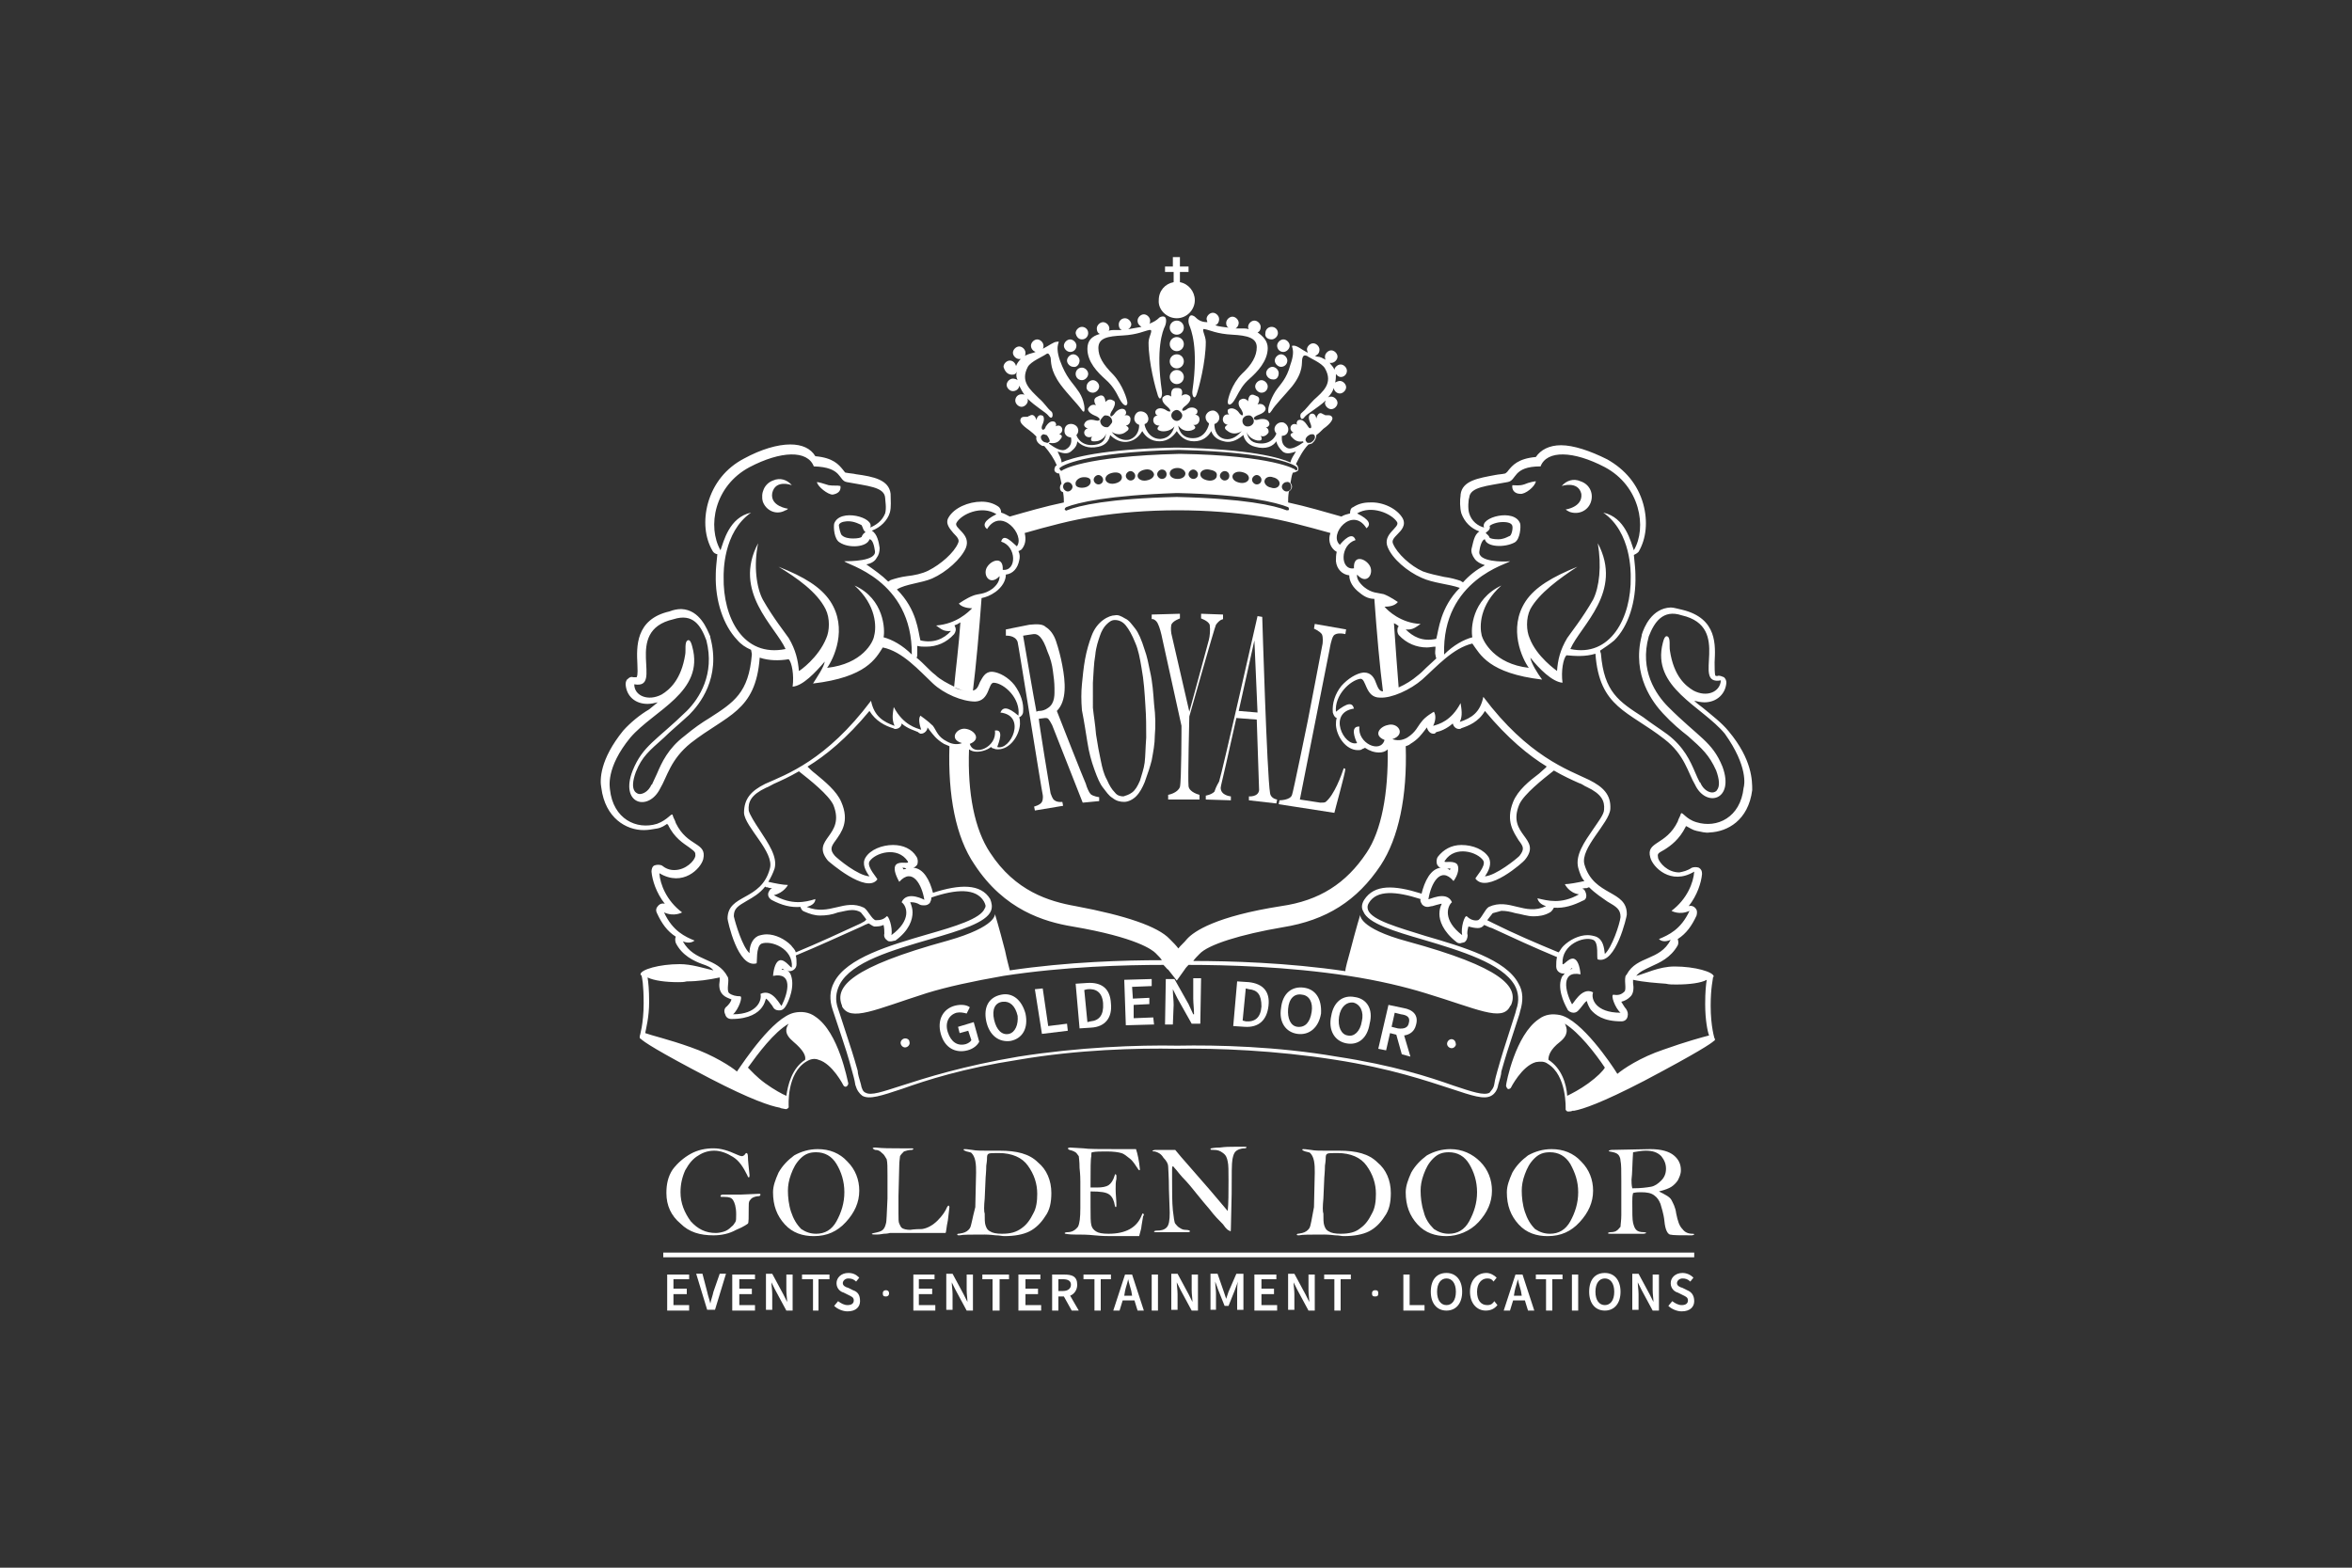 <?xml version="1.0" encoding="utf-8"?>
<!-- Generator: Adobe Illustrator 24.2.2, SVG Export Plug-In . SVG Version: 6.00 Build 0)  -->
<svg version="1.1"
	 id="Ebene_1" xmlns:inkpad="http://inkpad.envoza.com/svg_extensions" xmlns:inkscape="http://www.inkscape.org/namespaces/inkscape"
	 xmlns="http://www.w3.org/2000/svg" xmlns:xlink="http://www.w3.org/1999/xlink" x="0px" y="0px" viewBox="0 0 300 200"
	 style="enable-background:new 0 0 300 200;" xml:space="preserve">
<rect x="0" y="0" width="300" height="200" fill="#333333" stroke="none"/>
<style type="text/css">
	.st0{fill:#FFFFFF;}
</style>
<g>
	<rect x="84.6" y="159.8" class="st0" width="131.5" height="0.6"/>
	<path class="st0" d="M115.3,132.5c-0.3,0.1-0.5,0.4-0.4,0.7c0.1,0.3,0.4,0.5,0.7,0.4c0.3-0.1,0.5-0.4,0.4-0.7
		C116,132.6,115.6,132.4,115.3,132.5z"/>
	<path class="st0" d="M185.3,132.6c-0.3-0.1-0.6,0.1-0.7,0.4c-0.1,0.3,0.1,0.6,0.4,0.7c0.3,0.1,0.6-0.1,0.7-0.4
		C185.7,133,185.6,132.7,185.3,132.6z"/>
	<path class="st0" d="M160.9,48.5c-0.4,0-0.8,0.4-0.8,0.8c0,0.4,0.4,0.8,0.8,0.8c0.5,0,0.8-0.4,0.8-0.8S161.3,48.5,160.9,48.5z"/>
	<path class="st0" d="M150.1,40.6c1.3,0,2.3-1.1,2.3-2.3c0-1.1-0.8-2.1-1.9-2.3v-1.3h1.1v-0.7h-1.1v-1.2h-0.9v1.2h-1v0.7h1.1v1.3
		c-1.1,0.2-1.9,1.1-1.9,2.3C147.7,39.5,148.8,40.6,150.1,40.6z"/>
	<circle class="st0" cx="150.1" cy="48.1" r="0.9"/>
	<path class="st0" d="M152.4,40.4c0,0-0.4-0.3-0.6-0.1s-0.3,0.7-0.1,1.2c0.2,0.5,1.2,2.8,0.4,8.3c-0.1,0.6,0.2,1.3,0.5,0.6
		c0.3-0.8,1.2-4.2,1.2-6.8c0-0.8-0.7-1.8-0.1-1.6c0.6,0.1,1.5,0.6,3.5,0.7c1.9,0.1,3.1,0.4,3.1,1.6c0,1.1-0.6,2.2-1.9,3.4
		c-1.3,1.3-1.8,3.2-1.8,3.6c0,0.4,0.4,0.6,1-0.5c0.6-1.1,0.9-1.7,1.8-2.5c0.9-0.8,2.3-2.2,2.3-3.9c0-0.9-0.6-1.5-1.3-2
		c0.3-0.1,0.4-0.4,0.4-0.7c0-0.4-0.4-0.8-0.8-0.8c-0.4,0-0.8,0.4-0.8,0.8c0,0.1,0,0.2,0.1,0.3c-0.3-0.1-0.6-0.1-0.8-0.1
		c-0.3,0-0.6,0-0.9,0c0.2-0.1,0.4-0.4,0.4-0.7c0-0.4-0.4-0.8-0.8-0.8c-0.4,0-0.8,0.4-0.8,0.8c0,0.3,0.1,0.5,0.3,0.6
		c-0.6-0.1-1.1-0.1-1.7-0.3c0.3-0.1,0.5-0.4,0.5-0.8c0-0.4-0.4-0.8-0.8-0.8s-0.8,0.4-0.8,0.8c0,0.1,0.1,0.3,0.1,0.4
		C153.2,41.1,152.8,40.8,152.4,40.4z"/>
	<path class="st0" d="M163.1,47.6c0-0.4-0.4-0.8-0.8-0.8c-0.4,0-0.8,0.4-0.8,0.8c0,0.4,0.4,0.8,0.8,0.8
		C162.8,48.5,163.1,48.1,163.1,47.6z"/>
	<path class="st0" d="M162.7,49.9c-0.7,1.1-0.9,2.1-0.9,2.1s-0.2,1.3,0.4,0.4c0.4-0.7,1.6-1.9,2.6-3.1c1.5-1.9,1.2-3,1.3-3.5
		c0.1-0.5,0.3-0.5,0.6-0.4c0.4,0.3,1.9,0.9,2.3,1.6c1.1,1.9-0.3,3-1.4,4c-0.7,0.7-1,1.2-1.6,1.7c-0.3,0.2-0.1,1.2,0.4,0.5
		c0.3-0.4,1.6-1.1,2.7-2.1c0,0.1-0.1,0.2-0.1,0.3c0,0.4,0.4,0.8,0.8,0.8c0.4,0,0.8-0.4,0.8-0.8c0-0.4-0.4-0.8-0.8-0.8
		c-0.1,0-0.2,0-0.4,0.1c0.3-0.4,0.6-0.7,0.7-1.2c0.1,0.4,0.4,0.7,0.8,0.7c0.4,0,0.8-0.4,0.8-0.8c0-0.4-0.4-0.8-0.8-0.8
		c-0.2,0-0.4,0.1-0.6,0.2c0.1-0.4,0.1-0.8,0.1-1.1c0.1,0.2,0.4,0.4,0.6,0.4c0.5,0,0.8-0.4,0.8-0.8c0-0.4-0.4-0.8-0.8-0.8
		c-0.4,0-0.8,0.4-0.8,0.7c-0.1-0.4-0.4-0.6-0.6-0.9c0.1,0,0.1,0,0.2,0c0.4,0,0.8-0.4,0.8-0.8c0-0.4-0.4-0.8-0.8-0.8
		s-0.8,0.4-0.8,0.8c0,0.1,0,0.3,0.1,0.4c-0.4-0.2-0.7-0.4-1.1-0.4c-0.1,0-0.2-0.1-0.3-0.1c0.4-0.1,0.6-0.4,0.6-0.8
		c0-0.4-0.4-0.8-0.8-0.8c-0.4,0-0.8,0.4-0.8,0.8c0,0.1,0.1,0.3,0.1,0.4c-0.8-0.4-1.3-0.9-1.8-0.9c-0.6,0,0.4,0.2-0.4,2.4
		C164.1,48.4,163.3,49,162.7,49.9z"/>
	<path class="st0" d="M164.2,46c0-0.4-0.4-0.8-0.8-0.8c-0.4,0-0.8,0.4-0.8,0.8c0,0.4,0.4,0.8,0.8,0.8S164.2,46.5,164.2,46z"/>
	<path class="st0" d="M163.7,44.9c0.4,0,0.8-0.4,0.8-0.8c0-0.4-0.4-0.8-0.8-0.8c-0.4,0-0.8,0.4-0.8,0.8
		C162.9,44.5,163.2,44.9,163.7,44.9z"/>
	<path class="st0" d="M162.2,43.3c0.4,0,0.8-0.4,0.8-0.8c0-0.5-0.4-0.8-0.8-0.8c-0.5,0-0.8,0.4-0.8,0.8
		C161.3,43,161.7,43.3,162.2,43.3z"/>
	<path class="st0" d="M150.1,45.2c-0.5,0-0.9,0.4-0.9,0.9c0,0.5,0.4,0.9,0.9,0.9c0.5,0,0.9-0.4,0.9-0.9
		C151,45.6,150.6,45.2,150.1,45.2z"/>
	<path class="st0" d="M150.1,43c-0.5,0-0.9,0.4-0.9,0.9s0.4,0.9,0.9,0.9c0.5,0,0.9-0.4,0.9-0.9S150.6,43,150.1,43z"/>
	<path class="st0" d="M150.1,40.9c-0.5,0-0.9,0.4-0.9,0.9c0,0.5,0.4,0.9,0.9,0.9c0.5,0,0.9-0.4,0.9-0.9
		C151,41.3,150.6,40.9,150.1,40.9z"/>
	<path class="st0" d="M138.7,44.5c0,1.7,1.3,3,2.3,3.9c0.9,0.8,1.3,1.5,1.8,2.5c0.6,1.1,1,0.9,1,0.5c0-0.4-0.6-2.3-1.8-3.6
		c-1.3-1.3-1.9-2.3-1.9-3.4c0-1.3,1.2-1.5,3.1-1.6c1.9-0.1,2.8-0.6,3.4-0.7c0.6-0.1-0.1,0.8-0.1,1.6c0,2.6,0.9,5.9,1.2,6.8
		c0.3,0.8,0.6,0,0.5-0.6c-0.8-5.4,0.1-7.7,0.4-8.3c0.2-0.5,0.2-1.1-0.1-1.2c-0.3-0.1-0.6,0.1-0.6,0.1c-0.4,0.4-0.8,0.6-1.3,0.8
		c0.1-0.1,0.1-0.3,0.1-0.4c0-0.4-0.4-0.8-0.8-0.8c-0.4,0-0.8,0.4-0.8,0.8c0,0.4,0.2,0.6,0.5,0.8c-0.6,0.1-1.1,0.2-1.7,0.3
		c0.2-0.1,0.4-0.4,0.4-0.6c0-0.4-0.4-0.8-0.8-0.8c-0.5,0-0.8,0.4-0.8,0.8c0,0.3,0.1,0.6,0.4,0.7c-0.4,0-0.6,0-0.9,0
		c-0.2,0-0.5,0-0.8,0.1c0.1-0.1,0.1-0.2,0.1-0.3c0-0.4-0.4-0.8-0.8-0.8c-0.4,0-0.8,0.4-0.8,0.8c0,0.3,0.1,0.6,0.4,0.7
		C139.2,42.9,138.7,43.5,138.7,44.5z"/>
	<path class="st0" d="M129.1,47.8c0.3,0,0.5-0.1,0.6-0.4c-0.1,0.4-0.1,0.7,0.1,1.1c-0.1-0.1-0.4-0.2-0.6-0.2c-0.4,0-0.8,0.4-0.8,0.8
		c0,0.4,0.4,0.8,0.8,0.8c0.4,0,0.8-0.3,0.8-0.7c0.2,0.4,0.4,0.8,0.7,1.2c-0.1-0.1-0.2-0.1-0.4-0.1c-0.5,0-0.8,0.4-0.8,0.8
		c0,0.4,0.4,0.8,0.8,0.8c0.4,0,0.8-0.4,0.8-0.8c0-0.1,0-0.2-0.1-0.3c1.1,1.1,2.4,1.8,2.7,2.2c0.6,0.8,0.7-0.3,0.4-0.5
		c-0.6-0.5-0.8-1-1.6-1.7c-1.1-1.1-2.4-2.1-1.4-4c0.4-0.7,1.9-1.3,2.3-1.6c0.3-0.2,0.4-0.1,0.6,0.4c0.1,0.5-0.1,1.6,1.3,3.5
		c0.9,1.2,2.1,2.4,2.6,3.1c0.6,0.9,0.4-0.4,0.4-0.4s-0.1-1.1-0.9-2.1c-0.6-0.9-1.4-1.5-2.2-3.7c-0.8-2.3,0.3-2.5-0.4-2.4
		c-0.4,0-1,0.5-1.8,0.9c0.1-0.1,0.1-0.3,0.1-0.4c0-0.4-0.4-0.8-0.8-0.8s-0.8,0.4-0.8,0.8c0,0.4,0.3,0.7,0.6,0.8
		c-0.1,0-0.2,0.1-0.3,0.1c-0.4,0.1-0.7,0.2-1.1,0.4c0.1-0.1,0.1-0.2,0.1-0.4c0-0.4-0.4-0.8-0.8-0.8c-0.4,0-0.8,0.4-0.8,0.8
		c0,0.4,0.4,0.8,0.8,0.8c0.1,0,0.1,0,0.2,0c-0.3,0.3-0.5,0.6-0.6,0.9c-0.1-0.4-0.4-0.7-0.8-0.7c-0.4,0-0.8,0.4-0.8,0.8
		C128.2,47.5,128.6,47.8,129.1,47.8z"/>
	<path class="st0" d="M137.7,46c0-0.4-0.4-0.8-0.8-0.8c-0.4,0-0.8,0.4-0.8,0.8c0,0.4,0.4,0.8,0.8,0.8
		C137.3,46.9,137.7,46.5,137.7,46z"/>
	<path class="st0" d="M136.5,44.9c0.5,0,0.8-0.4,0.8-0.8c0-0.4-0.4-0.8-0.8-0.8c-0.4,0-0.8,0.4-0.8,0.8
		C135.7,44.5,136.1,44.9,136.5,44.9z"/>
	<path class="st0" d="M138,43.3c0.5,0,0.8-0.4,0.8-0.8c0-0.5-0.4-0.8-0.8-0.8c-0.4,0-0.8,0.4-0.8,0.8C137.3,43,137.6,43.3,138,43.3z
		"/>
	<path class="st0" d="M139.4,50.1c0.4,0,0.8-0.4,0.8-0.8c0-0.4-0.4-0.8-0.8-0.8c-0.4,0-0.8,0.4-0.8,0.8
		C138.5,49.7,138.9,50.1,139.4,50.1z"/>
	<path class="st0" d="M138,48.5c0.4,0,0.8-0.4,0.8-0.8c0-0.4-0.4-0.8-0.8-0.8c-0.5,0-0.8,0.4-0.8,0.8
		C137.2,48.1,137.5,48.5,138,48.5z"/>
	<path class="st0" d="M128.3,81.1c0,0,1.2-0.1,1.5,0.8c0.1,0.3,3.1,19.2,3.2,19.5c0,0,0.1,0.5-0.1,0.9s-1,0.6-1,0.6l0.1,0.5l3.6-0.6
		l-0.1-0.5c0,0-0.6,0.1-1-0.2c-0.3-0.2-0.4-0.7-0.5-0.9c-0.1-0.5-1.5-9.1-1.5-9.5l0.8-0.1c0.1,0,0.3,0,0.4,0.1
		c0.1,0.1,0.3,0.4,0.5,0.8l3.9,9.9l2.1-0.2v-0.5c0,0-0.8-0.1-1.1-0.4c-0.2-0.2-0.5-0.9-0.6-1.3c-0.2-0.4-3.4-8.5-3.7-9.3
		c1.3-1.3,1.1-3.7,0.7-5.8c-0.2-1.1-0.5-2.2-0.8-3.1s-0.8-1.5-1.3-1.8c-0.4-0.4-1.1-0.4-2.1-0.3l-3,0.6L128.3,81.1z M131.8,80.9
		c0.6-0.1,1.2,0.4,1.8,2.2c0.4,0.9,0.6,1.7,0.7,2.5c0.1,0.7,0.2,1.5,0.2,2.2s0.1,1.9-0.8,2.5c-0.4,0.3-0.8,0.4-1.2,0.4
		c-0.1,0-0.1,0-0.3,0.1c-0.3-1.5-1.7-9.7-1.7-9.7S131.7,80.9,131.8,80.9z"/>
	<path class="st0" d="M147.7,79.6c0.2,0.4,0.4,1.1,0.6,2.1l2.4,10.9c0,0,0,7.1-0.2,7.8c-0.3,0.8-1.5,1-1.5,1v0.6h4v-0.6
		c0,0-1.3-0.3-1.4-1.1c-0.1-0.9,0.1-8.9,0.1-8.9s3.2-11.3,3.4-11.7C155.6,79,156,79,156,79v-0.6l-2.8-0.1v0.6c0,0,0.9,0.3,1.1,0.8
		c0.1,0.7,0,1.5-0.1,1.9c0,0-2.4,8.9-2.5,9.2l-2.3-10c0,0-0.1-0.6,0-1.1c0.2-0.5,1.1-0.8,1.1-0.8v-0.6l-3.6,0.1v0.6
		C147,78.9,147.5,79.1,147.7,79.6z"/>
	<path class="st0" d="M154.9,101c-0.4,0.4-1.1,0.5-1.1,0.5v0.5l3.2,0.1v-0.5c0,0-1.3-0.1-1.3-1.1c0-0.2,0.3-1.3,0.7-3.1l1.3-5.8
		l2.6,0.2c0,0,0.3,8.8,0.3,9c-0.1,0.9-1.3,0.8-1.3,0.8v0.5l3.5,0.4l0.1-0.5c0,0-0.8-0.1-0.9-0.8c-0.4-2.3-1-22.5-1-22.5l-0.6-0.1
		c0,0-4.5,19.9-4.9,21.1C155.1,100.4,155,100.7,154.9,101z M160,81.7l0.4,9.2l-2.4-0.2L160,81.7z"/>
	<path class="st0" d="M171.6,98.1l-0.2-0.1c-0.3,0.9-1.2,3.4-2.3,4.3c-0.1,0.1-0.4,0.1-0.7,0.1l-2.6-0.4l3.8-19.2
		c0,0,0.2-1.3,0.5-1.7c0.4-0.5,1.5-0.2,1.5-0.2l0.1-0.6l-4-0.7l-0.1,0.6c0,0,0.7,0.3,1,0.7c0.2,0.4,0.1,1.1,0.1,1.2
		c-0.1,0.6-1.9,9.9-1.9,9.9s-1.9,9.3-2,9.4c-0.2,0.7-1.6,0.7-1.6,0.7l-0.1,0.5l7.1,1.1C170.2,103.6,171.6,98.6,171.6,98.1z"/>
	<path class="st0" d="M100,65.2c0.1-0.1,0.4-0.1,0.5-0.3c0,0-2.3-0.3-2-2c0.4-1.8,2.5-1,2.5-1c-0.6-0.7-1.5-1-2.4-0.6
		c-1.1,0.4-1.6,1.6-1.3,2.7C97.7,65.1,98.9,65.7,100,65.2z"/>
	<path class="st0" d="M106.2,63.1c0.6-0.1,1.1-0.4,1-1.1c-0.4-0.1-0.9,0-1.5-0.1c-0.6-0.2-1.3-0.4-1.5-0.4
		C104.3,62.1,105.6,63.1,106.2,63.1z"/>
	<path class="st0" d="M195.9,61.4c-0.1,0-0.8,0.1-1.5,0.4c-0.6,0.2-1.1,0.1-1.5,0.1c-0.1,0.7,0.4,1.1,1,1.1
		C194.5,63.1,195.8,62.1,195.9,61.4z"/>
	<path class="st0" d="M201.7,63c0.2,1.7-2,2-2,2c0.1,0.1,0.3,0.2,0.5,0.3c1.1,0.4,2.3-0.1,2.7-1.2c0.4-1.1-0.1-2.3-1.3-2.7
		c-0.9-0.4-1.8-0.1-2.4,0.6C199.2,62,201.3,61.3,201.7,63z"/>
	<path class="st0" d="M220.5,93.3c-0.9-1.1-2.1-2-3.3-3c-0.4-0.3-0.8-0.6-1.1-0.9c0.4,0.1,0.9,0.2,1.3,0.2c1.6,0,2.7-1.1,2.8-2.5
		c0-0.3-0.1-0.5-0.3-0.7c-0.2-0.1-0.5-0.2-0.7-0.2c-0.2,0.1-0.4,0-0.4,0c-0.1-0.2-0.1-1.1-0.1-1.7c0.1-2.1,0.4-5.6-4.1-6.7
		c-0.5-0.1-1.1-0.3-1.5-0.3c-2.4,0.1-3.4,2.5-3.7,3.5v0.1c-1.3,5.1,1.5,8.6,2.7,9.9s2.3,2.2,3.2,2.9c1.8,1.6,2.7,2.4,3.6,4.4
		c0.4,1.1,0.5,2,0.1,2.5c-0.1,0.2-0.4,0.3-0.6,0.3c-0.4,0-1.1-0.3-1.5-1.2c0,0,0-0.1-0.1-0.1c-0.2-0.4-0.4-0.8-0.6-1.3
		c-0.6-1.4-1.4-3.2-3.5-4.8c-1.1-0.8-2.2-1.5-3.1-2.2c-3.1-2-5-3.2-5.4-8.1c0-0.1-0.1-0.2-0.1-0.4c0.6-0.4,1.2-0.8,1.8-1.3
		c1.8-1.8,2.8-4.9,2.7-8.3v-0.1c0-0.6-0.1-1.5-0.2-2.5c0.2-0.1,0.4-0.2,0.6-0.4c1-1.7,1.2-3.9,0.6-6.1c-0.7-2.5-2.3-4.4-4.6-5.7
		c-2.2-1.1-4.3-1.8-5.9-1.8c-1.5,0-2.6,0.6-3.2,1.5c-2.3,0.2-3,1.1-3.5,1.7c-0.2,0.3-0.3,0.3-0.4,0.4c-0.4,0.1-0.8,0.1-1.3,0.2
		c-2.1,0.4-4.2,0.7-4.4,2.5v0.1c-0.1,0.6-0.1,1.6,0.1,2.3c0.4,1.1,1.2,1.9,2.3,2.3c-0.7,0.4-0.8,1.5-1,2.2c-0.1,0.4,0.1,0.9,0.4,1.3
		s0.7,0.6,1.3,0.8c-1.1,0.6-2,1.3-2.8,2.2c-0.1-0.1-0.2-0.1-0.3-0.2c-0.6-0.2-1.3-0.4-2.1-0.5c-0.9-0.2-1.9-0.4-2.7-0.7
		c-1.6-0.7-3.3-2.3-3.8-3.5c-0.2-0.4,0-0.7,0.6-1.3c0.4-0.4,1.1-1.1,0.6-2c-0.7-1.2-2.5-2.1-4.2-2c-0.8,0-1.5,0.2-2.1,0.6
		c-0.3,0.1-0.4,0.4-0.4,0.8c-0.4,0.1-0.8,0.2-1.1,0.4c-2.1-0.6-4.5-1.3-6.8-1.8c0-0.4,0-0.8,0.1-1.4c0.2-0.1,0.4-0.4,0.4-0.6
		c0-0.2-0.1-0.4-0.2-0.5c0.1-0.4,0.1-0.8,0.3-1.3c0.2,0,0.4-0.1,0.6-0.2c0.2-0.2,0.1-0.6-0.1-0.8c0,0,0,0-0.1-0.1
		c0.4-0.8,0.9-1.8,1.6-2.5c0.1,0,0.3-0.1,0.4-0.1c0.4-0.3,0.6-0.7,0.6-1.1c0.3-0.2,0.6-0.5,0.9-0.8c1-0.7,1.3-1.3,1.1-1.5
		c-0.2-0.4-0.8-0.1-1-0.3c-0.1-0.1-0.1,0-0.2-0.1c-0.6-0.4-0.8,0.6-0.8,0.6s-0.1-0.8-0.7-0.6c-0.2,0.1-0.4,0.4-0.1,1.1
		c0.3,0.7,0.1,0.8-0.1,0.7c-0.1-0.1-0.1-0.1-0.3-0.4s-0.6-0.8-1.1-0.6c-0.2,0.1-0.3,0.5-0.1,0.6c0,0-0.5-0.3-0.8,0.1
		c-0.2,0.3-0.1,0.7,0.3,0.9c0,0-0.8,0.1-0.1,0.7c0.4,0.4,0.8,0.5,1.3,0.4c0,0,0,0.1,0.1,0.1c-0.6,0.4-1.6,1.1-2.2,0.7
		c-0.7-0.4-0.6-1.2-0.6-1.5c0.4,0,0.7-0.2,0.8-0.6c0.1-0.4-0.1-0.9-0.6-1.1c-0.4-0.1-0.9,0.1-1.1,0.6c-0.1,0.3,0,0.6,0.2,0.8
		c-0.1,0.4-0.8,1.6-2.6,1.2c-0.9-0.2-1.1-1-1.2-1.4c0.2,0.6,0.8,1,1.4,1.1c0.9,0.1,0.4-0.6,0.4-0.6c0.4,0.2,0.8-0.1,1-0.4
		c0.1-0.6-0.4-0.7-0.4-0.7c0.3,0.1,0.6-0.3,0.5-0.5c-0.1-0.6-0.9-0.6-1.3-0.5s-0.4,0.1-0.6,0c-0.1-0.1-0.2-0.3,0.6-0.6
		s0.9-0.7,0.8-0.9c-0.3-0.7-1-0.4-1-0.4s0.6-0.9-0.2-1.1c-0.1-0.1-0.1,0-0.2-0.1c-0.8-0.3-0.8,0.8-0.8,0.8s-0.4-0.6-1-0.2
		c-0.2,0.1-0.4,0.6,0.1,1.2c0.4,0.7,0.2,0.8,0.1,0.8c-0.1-0.1-0.2-0.1-0.4-0.4c-0.2-0.3-0.8-0.7-1.3-0.4c-0.2,0.1-0.1,0.6,0.1,0.7
		c0,0-0.6-0.2-0.8,0.4c-0.1,0.4,0.1,0.8,0.6,0.9c0,0-0.8,0.3,0,0.8c0.5,0.4,1.2,0.4,1.8,0c-0.4,0.4-1.1,1.2-2.2,1
		c-1.3-0.3-1.3-1.7-1.3-1.8v-0.1c0.3-0.1,0.5-0.3,0.6-0.6c0.1-0.4-0.1-0.9-0.6-1.1c-0.4-0.1-0.9,0.1-1.1,0.6c-0.1,0.4,0.1,0.8,0.4,1
		c0,0,0,0,0,0.1s-0.4,1.8-2,1.8c0,0,0,0-0.1,0c-1.5,0-1.8-1.3-1.8-1.6c0.4,0.6,1.1,0.8,1.7,0.6c0.9-0.3,0.2-0.7,0.2-0.7
		c0.5,0.1,0.8-0.3,0.8-0.7c0-0.6-0.6-0.6-0.6-0.6c0.3,0,0.4-0.4,0.3-0.6c-0.4-0.5-1.1-0.3-1.3-0.1c-0.3,0.2-0.4,0.2-0.5,0.2
		s-0.3-0.2,0.4-0.7c0.6-0.5,0.6-0.9,0.5-1.1c-0.5-0.6-1.1-0.1-1.1-0.1s0.4-1-0.5-1c-0.2,0-0.1,0-0.2,0c-0.8,0-0.6,1.1-0.6,1.1
		s-0.5-0.5-1.1,0.1c-0.1,0.2-0.1,0.6,0.5,1.1s0.5,0.7,0.4,0.7c-0.1,0-0.2,0-0.5-0.2s-1-0.4-1.3,0.1c-0.1,0.2,0,0.6,0.3,0.6
		c0,0-0.6,0-0.6,0.6c0,0.4,0.3,0.7,0.8,0.7c0,0-0.7,0.5,0.2,0.7c0.6,0.1,1.3-0.1,1.7-0.6c-0.1,0.3-0.4,1.5-1.8,1.6
		c-1.6,0-2-1.7-2-1.8c0,0,0,0,0-0.1c0.4-0.1,0.6-0.6,0.4-1c-0.1-0.4-0.6-0.7-1.1-0.6c-0.4,0.1-0.7,0.6-0.6,1.1
		c0.1,0.3,0.3,0.5,0.6,0.6v0.1c0,0.1,0,1.4-1.3,1.8c-1.1,0.2-1.9-0.6-2.2-1c0.6,0.4,1.3,0.4,1.8,0c0.8-0.5,0-0.8,0-0.8
		c0.5-0.1,0.6-0.5,0.6-0.9c-0.1-0.6-0.8-0.4-0.8-0.4c0.3-0.1,0.3-0.5,0.1-0.7c-0.4-0.4-1.1,0.1-1.3,0.4s-0.3,0.3-0.4,0.4
		c-0.1,0.1-0.4-0.1,0.1-0.8c0.4-0.7,0.4-1.1,0.1-1.2c-0.6-0.4-1,0.2-1,0.2s0-1.1-0.8-0.8c-0.1,0.1-0.1,0-0.2,0.1
		c-0.8,0.3-0.2,1.1-0.2,1.1s-0.6-0.3-1,0.4c-0.1,0.2,0.1,0.6,0.8,0.9c0.8,0.3,0.7,0.6,0.6,0.6c-0.1,0.1-0.2,0.1-0.6,0
		c-0.4-0.1-1.1-0.1-1.3,0.5c-0.1,0.2,0.2,0.6,0.5,0.5c0,0-0.6,0.2-0.5,0.7c0.1,0.4,0.5,0.6,1,0.4c0,0-0.5,0.7,0.4,0.6
		c0.6,0,1.2-0.4,1.4-1c-0.1,0.4-0.2,1.2-1.2,1.4c-1.8,0.4-2.5-0.8-2.6-1.2c0.2-0.2,0.3-0.5,0.2-0.8c-0.1-0.4-0.6-0.7-1.1-0.6
		s-0.7,0.6-0.6,1.1c0.1,0.4,0.5,0.6,0.8,0.6c0.1,0.4,0.1,1.1-0.6,1.5c-0.6,0.4-1.5-0.2-2.2-0.7c0,0,0-0.1,0.1-0.1
		c0.5,0.1,1,0,1.3-0.4c0.6-0.6-0.1-0.7-0.1-0.7c0.4-0.2,0.5-0.6,0.3-0.9c-0.3-0.4-0.8-0.1-0.8-0.1c0.2-0.1,0.1-0.5-0.1-0.6
		c-0.5-0.2-0.9,0.3-1.1,0.6c-0.1,0.3-0.2,0.4-0.3,0.4c-0.1,0.1-0.4-0.1-0.1-0.7c0.3-0.7,0.1-1.1-0.1-1.1c-0.6-0.2-0.7,0.6-0.7,0.6
		s-0.2-0.9-0.8-0.6c-0.1,0.1-0.1,0-0.2,0.1c-0.2,0.2-0.8-0.1-1,0.3c-0.2,0.4,0.1,0.8,1.1,1.5c0.4,0.3,0.6,0.5,0.9,0.8
		c-0.1,0.4,0.1,0.8,0.6,1.1c0.1,0.1,0.3,0.1,0.4,0.1c0.7,0.8,1.3,1.7,1.6,2.5h-0.1c-0.2,0.2-0.3,0.6-0.1,0.8
		c0.1,0.1,0.3,0.2,0.4,0.2h0.1c0.1,0.4,0.2,0.8,0.3,1.3c-0.1,0.1-0.2,0.3-0.2,0.5c0,0.3,0.1,0.5,0.4,0.6c0.1,0.6,0.1,1,0.1,1.3
		c-2.4,0.5-4.8,1.2-6.9,1.8c-0.4-0.2-0.7-0.4-1.1-0.5c0-0.3-0.1-0.6-0.4-0.8c-0.6-0.4-1.3-0.6-2.1-0.6c-1.7,0-3.5,0.8-4.2,2
		c-0.5,0.8,0.2,1.5,0.6,2c0.6,0.6,0.8,0.9,0.6,1.3c-0.5,1.2-2.2,2.7-3.8,3.5c-0.8,0.4-1.8,0.6-2.7,0.7c-0.8,0.1-1.5,0.3-2.1,0.5
		c-0.1,0.1-0.2,0.1-0.3,0.2c-0.8-0.8-1.8-1.5-2.8-2.2c0.6-0.1,1.1-0.4,1.3-0.8c0.3-0.4,0.4-0.8,0.4-1.3c-0.1-0.7-0.3-1.8-1-2.2
		c1.1-0.4,2-1.3,2.3-2.3c0.2-0.7,0.1-1.6,0.1-2.3v-0.1c-0.2-1.8-2.2-2.2-4.4-2.5c-0.4-0.1-0.8-0.1-1.3-0.2c-0.1,0-0.1,0-0.4-0.4
		c-0.5-0.6-1.2-1.5-3.5-1.7c-0.6-1-1.7-1.5-3.2-1.5c-1.6,0-3.7,0.6-5.9,1.8c-2.3,1.2-3.9,3.2-4.6,5.7c-0.6,2.2-0.4,4.4,0.6,6.1
		c0.1,0.2,0.4,0.4,0.6,0.4c-0.1,1-0.2,1.9-0.2,2.5v0.1c-0.1,3.4,1,6.5,2.7,8.3c0.5,0.6,1.1,1,1.8,1.3c0.1,0.4,0.1,0.6,0.1,0.6
		c-0.4,4.9-2.3,6.1-5.4,8.1c-1,0.6-2,1.3-3.2,2.3c-2.1,1.6-2.9,3.4-3.5,4.8c-0.2,0.4-0.4,0.9-0.6,1.3c0,0,0,0.1-0.1,0.1
		c-0.4,0.9-1.1,1.2-1.5,1.2c-0.2,0-0.4-0.1-0.6-0.3c-0.4-0.5-0.3-1.4,0.1-2.5c0.8-2,1.7-2.7,3.6-4.4c0.8-0.8,1.9-1.7,3.2-2.9
		c1.3-1.3,4.1-4.7,2.7-9.9v-0.1c-0.4-0.9-1.3-3.4-3.7-3.5c-0.5,0-1,0.1-1.5,0.3c-4.4,1-4.2,4.6-4.1,6.7c0,0.5,0.1,1.4-0.1,1.7
		c-0.1,0-0.2,0-0.4,0c-0.3-0.1-0.5,0-0.7,0.2c-0.2,0.1-0.3,0.4-0.3,0.7c0.1,1.5,1.2,2.5,2.8,2.5c0.4,0,0.9-0.1,1.3-0.2
		c-0.4,0.3-0.7,0.6-1.1,0.9c-1.2,0.7-2.4,1.7-3.3,2.7c-3,3.7-3,6.3-2.8,7.3c0.5,3.9,3.2,5.4,5.4,5.4c0.6,0,1.1-0.1,1.7-0.2
		c0.6-0.1,1-0.4,1.3-0.6c0,0.1,0.1,0.1,0.1,0.1c0.8,1.7,2,2.4,2.7,2.9c0.8,0.6,0.8,0.6,0.8,1.1c-0.1,0.6-1.2,1.8-2.7,1.8
		c-0.6,0-1.1-0.2-1.6-0.6c-0.3-0.1-0.6-0.1-0.9,0c-0.3,0.1-0.4,0.5-0.4,0.8c0.1,1.1,0.6,2.7,1.7,4.1c-0.3-0.1-0.6,0-0.8,0.2
		c-0.3,0.3-0.4,0.6-0.2,1c0.6,1.3,1.3,2.3,2.4,3c-0.1,0.2-0.1,0.5,0,0.8c0.8,1.6,2.3,2.3,3.4,2.7c0.6,0.2,1.1,0.4,1.4,0.8
		c-1.3-0.3-2.8-0.8-4.3-0.8c-2.6,0-5,0.7-5,1.3c0,0.1,0,0.1,0.1,0.1c0.1,0.2,0.3,1.2,0.3,3.6c0,2.6-0.5,4.2-0.5,4.2
		c0,0.1,0,0.1,0,0.2c0,0.1,0.1,0.1,0.1,0.1c0.4,0.4,2,1.5,8.9,5.1c5.2,2.7,7.7,3.5,8.8,3.7l0,0c0.1,0,0.2,0.1,0.3,0.1
		c0.4,0.1,0.6,0.1,0.6,0.1c0.1,0,0.1-0.1,0.2-0.1c0.1-0.1,0.1-0.1,0.1-0.2c0-0.1-0.3-4.3,2.3-5.8c0.5-0.3,1-0.4,1.5-0.2
		c1.8,0.5,3.2,3.3,3.2,3.3c0.1,0.1,0.2,0.2,0.4,0.1c0.1-0.1,0.2-0.2,0.2-0.4c-0.1-0.3-1.2-6.5-4.2-8.5c-0.8-0.6-1.8-0.7-2.7-0.5
		c-2.7,0.6-6.4,6.2-7.3,7.5c-0.7-0.6-3-2.1-5.9-3.1c-2.8-1-5-1.5-5.8-1.8c0.1-0.6,0.5-2,0.5-4c0-1.5-0.1-2.5-0.2-3.1
		c0.8,0.4,2.3,0.6,3.9,0.6c0.4,0,0.7,0,1.1-0.1c1.4,0,2.8-0.2,4.2-0.5c0,0.1,0,0.3,0,0.4c-0.1,0.6-0.1,1.3,0.4,1.8
		c0.3,0.3,0.6,0.4,1.1,0.6c-0.1,0.4-0.4,0.7-0.6,0.9c-0.3,0.2-0.4,0.6-0.2,1c0.1,0.4,0.4,0.6,0.8,0.6l0,0l0,0c2.3,0,3.4-0.8,3.9-1.5
		c0.3-0.4,0.4-0.8,0.5-1.1c0.2,0.1,0.5,0.5,0.8,0.9c0.2,0.4,0.4,0.6,0.9,0.6c0.4,0,0.6-0.2,0.8-0.5c0.4-0.6,1.3-2.7,0.6-4.2
		c-0.1-0.1-0.2-0.3-0.4-0.4c0.1,0,0.1,0.1,0.3,0.1c0.4,0,0.9-0.3,0.9-0.9c0-0.4,0-0.8-0.1-1.1c2.9-1.2,5.7-2.5,8.4-3.7
		c0.4-0.2,0.6-0.3,0.9-0.4c0.2,0.1,0.4,0.3,0.7,0.4c0.4,0,0.8,0,1.2-0.2c0.1,0.4,0.1,0.8,0.1,1.1c-0.1,0.4,0.1,0.7,0.4,0.9
		c0.1,0.1,0.3,0.1,0.4,0.1c0.2,0,0.4-0.1,0.6-0.1c1.8-1.3,2.2-2.7,2.2-3.6c0-0.4-0.1-0.8-0.3-1.3c0.1,0,0.1,0,0.1,0
		c0.4,0,0.8,0.1,1.1,0.3c0.2,0.1,0.4,0.1,0.6,0.1c0.3,0,0.5-0.1,0.7-0.3c0.1-0.2,0.2-0.4,0.2-0.7c3.2-1.1,5.7-1.2,6.7,0.5
		c0.2,0.4,0.3,0.6,0.1,0.9c-0.5,1.3-3.8,2.3-7.3,3.3c-4.8,1.4-10.3,3-11.9,6.1c-0.6,1.1-0.6,2.3-0.2,3.5l0.2,0.6
		c1.7,5.1,1.7,5.1,2.3,7.3c0.1,0.4,0.3,1,0.4,1.7c0.2,0.7,0.5,1.1,0.9,1.4c0.9,0.5,2.4,0,5.1-0.9c3.1-1.1,7.7-2.6,14.8-3.7
		c7.6-1.3,15.1-1.5,20.2-1.4c5-0.1,12.6,0.2,20.2,1.4c7.1,1.1,11.7,2.7,14.8,3.7c2.7,0.9,4.2,1.4,5.1,0.9c0.4-0.2,0.8-0.7,0.9-1.4
		c0.2-0.7,0.4-1.3,0.4-1.7c0.6-2.1,0.6-2.1,2.3-7.3l0.1-0.4c0.4-1.3,0.4-2.5-0.2-3.5c-1.6-3.1-7.1-4.7-11.9-6.1
		c-3.5-1.1-6.8-2-7.3-3.3c-0.1-0.3-0.1-0.6,0.1-0.9c1-1.7,3.5-1.5,6.6-0.5l0,0c-0.1,0.3,0.1,0.5,0.2,0.7c0.2,0.2,0.4,0.3,0.7,0.3
		c0.2,0,0.4-0.1,0.6-0.1c0.3-0.1,0.7-0.2,1.1-0.3c0.1,0,0.1,0,0.1,0c-0.2,0.4-0.3,0.8-0.3,1.3c0,0.8,0.4,2.2,2.2,3.6
		c0.1,0.1,0.4,0.2,0.6,0.1c0.1,0,0.4-0.1,0.4-0.1c0.3-0.2,0.4-0.6,0.4-0.9c-0.1-0.3,0-0.7,0.1-1.1c0.4,0.1,0.8,0.2,1.2,0.2
		c0.3,0,0.6-0.1,0.8-0.4c0.3,0.1,0.6,0.3,1,0.4c2.6,1.2,5.4,2.5,8.3,3.7c-0.1,0.4-0.1,0.8-0.1,1.2c0,0.6,0.5,0.9,0.9,0.9
		c0.1,0,0.2,0,0.3-0.1c-0.2,0.1-0.3,0.4-0.4,0.4c-0.8,1.4,0.2,3.5,0.6,4.2c0.1,0.3,0.5,0.5,0.8,0.5c0.5,0,0.7-0.4,0.9-0.6
		c0.4-0.5,0.6-0.8,0.8-0.9c0.1,0.4,0.3,0.8,0.5,1.1c0.6,0.7,1.6,1.5,3.9,1.5l0,0l0,0c0.4,0,0.7-0.2,0.8-0.6c0.1-0.4,0-0.7-0.2-1
		c-0.2-0.2-0.4-0.6-0.6-0.9c0.4-0.1,0.8-0.3,1.1-0.6c0.5-0.4,0.5-1.2,0.4-1.8c0-0.1,0-0.2,0-0.4c1.4,0.3,2.9,0.4,4.2,0.5
		c0.4,0.1,0.8,0.1,1.3,0.1c1.7,0,3.2-0.2,3.9-0.6c-0.1,0.6-0.2,1.5-0.2,3.1c0,2,0.3,3.5,0.5,4c-0.8,0.2-3,0.8-5.8,1.8
		c-3,1-5.2,2.5-5.9,3.1c-0.8-1.3-4.6-6.9-7.3-7.5c-1-0.2-1.9-0.1-2.7,0.5c-3,2-4.2,8.2-4.2,8.5c0,0.1,0.1,0.3,0.2,0.4
		c0.1,0.1,0.3,0,0.4-0.1c0,0,1.4-2.8,3.2-3.3c0.6-0.1,1.1-0.1,1.5,0.2c2.5,1.5,2.3,5.8,2.3,5.8c0,0.1,0,0.1,0.1,0.2
		c0.1,0.1,0.1,0.1,0.2,0.1c0,0,0,0,0.1,0c0.1,0,0.3,0,0.5-0.1h0.1h0.1c1.1-0.2,3.5-1,8.9-3.8c7-3.7,8.6-4.8,8.9-5.1
		c0.1,0,0.1-0.1,0.1-0.1c0.1-0.1,0.1-0.1,0-0.2c0,0-0.5-1.5-0.5-4.2c0-2.3,0.3-3.4,0.3-3.6c0-0.1,0.1-0.1,0.1-0.1
		c0-0.6-2.4-1.3-5-1.3c-2,0-3.7,0.9-4.9,1.2c0.5-0.6,1.1-0.8,1.9-1.2c1.1-0.5,2.5-1.1,3.4-2.7c0.1-0.2,0.1-0.5,0-0.8
		c1.1-0.7,1.8-1.7,2.4-3c0.1-0.4,0.1-0.7-0.2-1c-0.2-0.2-0.5-0.3-0.8-0.2c1.1-1.4,1.6-3,1.7-4.1c0-0.4-0.1-0.6-0.4-0.8
		c-0.3-0.1-0.6-0.1-0.9,0c-0.6,0.4-1.1,0.5-1.6,0.6c-1.5,0-2.5-1.2-2.7-1.8c-0.1-0.6-0.1-0.6,0.8-1.1c0.8-0.5,1.9-1.3,2.7-2.9
		c0-0.1,0.1-0.1,0.1-0.1c0.4,0.2,0.8,0.5,1.3,0.6c0.6,0.1,1.1,0.3,1.7,0.2c2.2-0.1,4.9-1.5,5.4-5.4
		C223.5,99.6,223.5,96.9,220.5,93.3z M167,55.5c0.1-0.1,0.3-0.1,0.4-0.1s0.2,0,0.3,0.2c0.1,0.3-0.1,0.6-0.4,0.8
		c-0.1,0.1-0.3,0.1-0.4,0.1c-0.1,0-0.2,0-0.3-0.2C166.4,56.1,166.6,55.7,167,55.5z M133.9,56.3c-0.1,0.1-0.2,0.2-0.3,0.2
		c-0.1,0-0.3-0.1-0.4-0.1c-0.4-0.2-0.5-0.6-0.4-0.8c0.1-0.1,0.2-0.2,0.3-0.2c0.1,0,0.3,0.1,0.4,0.1
		C133.7,55.7,133.9,56.1,133.9,56.3z M100.6,130.6c-0.4,0.6-0.6,1.3,0.6,2.3c1.3,1.1,1.6,1.8,1.5,2.3c-1.7,1.1-2.2,3.2-2.4,4.6
		c-0.5-0.2-1.6-0.8-2.7-1.6c-1.1-0.8-1.8-1.6-2.2-2C96.7,134.4,98.7,131.7,100.6,130.6z M202.6,138.2c-1.1,0.8-2.1,1.3-2.7,1.6
		c-0.1-1.5-0.7-3.5-2.4-4.6c0-0.5,0.2-1.3,1.5-2.3c1.1-0.9,0.9-1.7,0.6-2.3c1.8,1.1,3.9,3.8,5.1,5.6
		C204.5,136.6,203.7,137.4,202.6,138.2z M192.6,71.6c-0.8,0.1-4.2,0.1-3.9-1.3c0.1-0.8,0.4-1.5,0.7-1.5c0.2,1,2.5,1.1,3.8,0.4
		c0.7-0.4,0.8-2,0.7-2.4c-0.7-2-5.2-0.8-4.6,0.5c-0.8-0.2-1.6-0.8-1.9-1.8c-0.2-0.6-0.1-1.8,0-2c0.1-1.4,2.3-1.5,4.9-2
		c1.2-0.2,0.6-2,4.2-2c0.8-2.1,4.2-2,8.2,0.1c4.5,2.4,5.4,7.7,3.7,10.6c-0.4-1.1-1.1-4.2-3.9-4.8c3.6,2.5,3.5,7.7,3.5,8.2
		c0.1,5.2-2.6,10.3-7.7,9.2c1.3-3,6.8-7.3,3.5-13.5c0.5,2.9,0.2,5.6-0.6,7.2c-1.3,2.3-2.9,4.3-3.3,4.9c-0.9,1.5-1.2,2.8-1.3,4.2
		c-0.1-0.1-2.6-1.8-3.5-4.2c-0.4-0.9-0.5-2.5,0.1-3.7c1.1-2,3.7-3.9,6-5.4c-3.2,1.3-5.4,2.6-6.6,4.4c-2.3,3.5-0.4,7.4,0.4,8.5
		c-4.4-0.5-5.8-3.4-6-4.1c-0.3-1.2-0.3-3.9,2.5-6.4c-3.8,1.8-3.9,5.6-3.7,6.6c-1.1,0.3-2.4,1-3.6,2.2
		C183.9,73.9,192.5,71.9,192.6,71.6z M190,67.1c0.2-0.2,0.9-0.5,1.7-0.5c0.2,0,1.1,0,1.2,0.5c0.1,0.3-0.1,1.3-0.4,1.3
		c-0.4,0.2-0.8,0.4-1.4,0.4c-0.6,0-1-0.1-1.1-0.2c-0.1-0.3-0.3-0.4-0.5-0.6c0.1-0.1,0.1-0.1,0.1-0.1C190,67.6,190.1,67.4,190,67.1z
		 M174.3,67.4c0.6-0.5,0.4-1.1-1.2-1.9c1.8-1.1,4.4,0,5.1,1.1c0.4,0.7-1.9,1.5-1.2,3.2c0.6,1.5,2.5,3.1,4.3,3.9
		c1.5,0.7,3.5,0.8,4.9,1.3c-2.5,2.5-2.7,5.4-3,6.5c-1.8,0.4-3-0.3-3.9-1.2c0.9,0.1,1.3-0.3,1.9-0.7c-2.5-0.1-4.2-1.7-4.6-2.2
		c0.6,0,1.3-0.1,1.7-0.6c0,0-1-0.7-1.8-1c-0.8-0.2-1.5-0.1-2.5-0.9c-0.6-0.5-1-1.1-0.9-1.6c1.3,1.5,2.3-0.3,1.5-1.3
		c-0.6-0.8-2-1.2-1.9,0.5c-1.8,0.3-1.8-3,0.2-3.6c-0.4-1.2-1.6,0.1-2,0.6C169.4,68.2,172.5,64.5,174.3,67.4z M177.8,79.5
		c0.2,0.1,0.4,0.2,0.6,0.4c0,0,0,0.1-0.1,0.1c-0.1,0.4-0.1,0.7,0.1,1c1,1.1,2.3,1.6,3.6,1.6c0.4,0,0.7-0.1,1.1-0.1
		c0,0.4-0.1,0.8,0,1.1c0,0.1,0.1,0.4,0.1,0.4c-0.4,0.4-0.9,0.8-1.3,1.2c-0.4,0.4-0.7,0.7-1.1,1c-0.7,0.6-1.5,1.1-2.4,1.5
		C178.2,85.3,178,82.4,177.8,79.5z M178.5,87.6c-0.4,0.2-0.8,0.4-1.3,0.4C177.7,88,178.1,87.8,178.5,87.6z M164.7,62.1
		c0,0.4-0.3,0.6-0.6,0.6s-0.6-0.3-0.6-0.6s0.3-0.6,0.6-0.6C164.4,61.4,164.7,61.7,164.7,62.1z M158.5,53.5c0.1-0.3,0.4-0.5,0.7-0.5
		c0.1,0,0.1,0,0.2,0c0.4,0.1,0.6,0.6,0.5,0.9c-0.1,0.3-0.4,0.5-0.7,0.5c-0.1,0-0.1,0-0.2,0C158.6,54.3,158.4,53.9,158.5,53.5z
		 M149.4,53c0-0.4,0.4-0.7,0.7-0.7s0.7,0.4,0.7,0.7c0,0.4-0.4,0.7-0.7,0.7S149.4,53.4,149.4,53z M141.1,54.5c-0.3,0-0.6-0.2-0.7-0.5
		c-0.1-0.2-0.1-0.4,0.1-0.6c0.1-0.1,0.2-0.3,0.4-0.4c0.1,0,0.1,0,0.2,0c0.3,0,0.6,0.2,0.7,0.5c0.1,0.2,0.1,0.4-0.1,0.6
		c-0.1,0.1-0.2,0.3-0.4,0.4C141.3,54.5,141.3,54.5,141.1,54.5z M134.9,57.6c0.6,0.2,1.2,0.4,1.7,0c0.5-0.4,0.8-0.8,0.8-1.3
		c0.5,0.5,1.3,1,2.7,0.7c1-0.2,1.4-0.9,1.5-1.5c0.5,0.5,1.4,1.1,2.5,0.8c0.8-0.2,1.3-0.8,1.6-1.3c0.4,0.7,1.1,1.3,2.2,1.3
		s1.8-0.7,2.2-1.3c0.4,0.6,1,1.3,2.2,1.3c1.1,0,1.8-0.6,2.2-1.3c0.2,0.6,0.7,1.1,1.6,1.3c1.1,0.3,2-0.4,2.5-0.8
		c0.1,0.6,0.6,1.3,1.5,1.5c1.4,0.4,2.3-0.1,2.7-0.7c0.1,0.5,0.4,0.9,0.8,1.3c0.5,0.4,1.1,0.2,1.7,0c-0.3,0.5-0.6,0.9-0.7,1.4
		c-1.3-0.6-5.1-1.7-14.4-1.9h-0.1h-0.1h-0.1c-9.4,0.2-13.2,1.3-14.5,1.9C135.4,58.5,135.1,58.1,134.9,57.6z M135.5,60
		c-0.1,0.1-0.2,0.1-0.3-0.1c-0.1-0.1-0.1-0.2,0.1-0.3c0.1-0.1,2.7-1.9,14.9-2.2c0,0,0,0,0.1,0h0.1c0,0,0,0,0.1,0
		c12.2,0.3,14.8,2,14.9,2.2c0.1,0.1,0.1,0.2,0.1,0.3c-0.1,0.1-0.1,0.1-0.2,0.1c-0.1,0-0.1,0-0.1-0.1c0,0-2.7-1.8-14.7-2
		C138,58.2,135.5,60,135.5,60z M163.2,61.8c-0.1,0.4-0.6,0.6-1.1,0.4c-0.6-0.1-0.9-0.6-0.8-0.9c0.1-0.4,0.6-0.6,1.1-0.4
		C162.9,61,163.3,61.4,163.2,61.8z M160.9,61.2c0,0.4-0.3,0.6-0.6,0.6s-0.6-0.3-0.6-0.6s0.3-0.6,0.6-0.6
		C160.6,60.6,160.9,60.9,160.9,61.2z M159.3,61c0,0.4-0.5,0.7-1.1,0.6c-0.6-0.1-1-0.4-1-0.8s0.5-0.7,1.1-0.6
		C158.9,60.3,159.3,60.6,159.3,61z M156.8,60.7c0,0.4-0.3,0.6-0.6,0.6s-0.6-0.3-0.6-0.6s0.3-0.6,0.6-0.6
		C156.6,60.1,156.8,60.4,156.8,60.7z M155.2,60.7c0,0.4-0.5,0.7-1.1,0.6c-0.6-0.1-1-0.4-1-0.8s0.5-0.7,1.1-0.6
		C154.8,60,155.3,60.2,155.2,60.7z M152.8,60.5c0,0.4-0.3,0.6-0.6,0.6s-0.6-0.3-0.6-0.6s0.3-0.6,0.6-0.6
		C152.5,59.9,152.8,60.2,152.8,60.5z M151.2,60.4c0,0.4-0.4,0.7-1,0.7s-1-0.3-1-0.7s0.4-0.7,1-0.7C150.8,59.7,151.2,60.1,151.2,60.4
		z M148.8,60.5c0,0.4-0.3,0.6-0.6,0.6s-0.6-0.3-0.6-0.6s0.3-0.6,0.6-0.6C148.6,59.9,148.8,60.2,148.8,60.5z M147.2,60.5
		c0,0.4-0.4,0.7-1,0.8c-0.6,0.1-1.1-0.2-1.1-0.6c0-0.4,0.4-0.7,1-0.8C146.7,59.8,147.1,60.1,147.2,60.5z M144.8,60.7
		c0,0.4-0.3,0.6-0.6,0.6s-0.6-0.3-0.6-0.6s0.3-0.6,0.6-0.6C144.5,60.1,144.8,60.4,144.8,60.7z M143.1,60.9c0,0.4-0.4,0.7-1,0.8
		c-0.6,0.1-1.1-0.2-1.1-0.6c0-0.4,0.4-0.7,1-0.8C142.6,60.2,143.1,60.4,143.1,60.9z M140.7,61.2c0,0.4-0.3,0.6-0.6,0.6
		s-0.6-0.3-0.6-0.6s0.3-0.6,0.6-0.6S140.7,60.9,140.7,61.2z M138.3,62.2c-0.6,0.1-1.1-0.1-1.1-0.4c-0.1-0.4,0.3-0.8,0.8-0.9
		c0.6-0.1,1.1,0.1,1.1,0.4C139.2,61.7,138.9,62.1,138.3,62.2z M135.6,62.1c0-0.4,0.3-0.6,0.6-0.6s0.6,0.3,0.6,0.6s-0.3,0.6-0.6,0.6
		S135.6,62.4,135.6,62.1z M136,64.7c1.5-0.6,5.4-1.5,14.1-1.8l0,0l0,0l0,0l0,0l0,0l0,0l0,0l0,0l0,0l0,0l0,0h0.1l0,0l0,0l0,0l0,0l0,0
		l0,0l0,0l0,0l0,0l0,0c8.7,0.2,12.6,1.2,14.1,1.8c0.1,0.1,0.1,0.1,0.1,0.3c0,0.1-0.1,0.1-0.2,0.1h-0.1c-1.5-0.6-5.4-1.5-14-1.7
		c-8.7,0.2-12.5,1.1-14,1.7c-0.1,0.1-0.2,0-0.3-0.1C135.8,65,135.8,64.8,136,64.7z M130.3,70.1c0.5-0.6,0.6-1.3,0.4-2.1
		c2.8-0.8,6.1-1.7,8.9-2.1c3.1-0.5,6.8-0.8,10.6-0.8s7.5,0.3,10.7,0.8c2.7,0.4,5.9,1.3,8.8,2.1c-0.3,0.8-0.1,1.6,0.4,2.1
		c0.1,0.1,0.2,0.2,0.4,0.3c-0.1,0.4-0.1,0.8-0.1,1.2c0.1,1,0.8,1.7,1.7,1.8c0,0.8,0.5,1.6,1.3,2.2c0.7,0.6,1.3,0.8,1.9,0.8l0,0
		c0.3,4.2,0.7,8.8,1.1,11.8c-0.4,0-0.6-0.3-0.9-1.1c-0.2-0.6-0.6-1.3-1.5-1.3h-0.1c-0.9,0.1-2,0.8-2.8,1.7c-0.8,1-1.2,2.2-1.1,3.4
		c0.1,0.3,0.2,0.6,0.5,0.7c-0.1,0.3-0.1,0.6-0.1,0.9c0.1,1.5,1.3,3.2,2.8,3.2c0.1,0,0.4,0,0.5-0.1c0.1-0.1,0.3-0.1,0.4-0.2
		c0.6,0.4,1.2,0.6,1.8,0.6c0.4,0,0.8-0.1,1.1-0.4l0,0c0.1,5.6-0.8,10.4-2.7,13.2c-2.6,3.9-6,6.1-10.9,6.8c-8.3,1.3-11.1,3.2-12,4.2
		c-0.4,0.5-0.8,0.8-1.1,1.2c-0.3-0.4-0.6-0.7-1.1-1.2c-1.5-1.6-5.6-3-12-4.2c-3.4-0.6-7.7-1.9-10.9-6.8c-2-3-2.9-7.6-2.7-13.2
		c0.3,0.2,0.6,0.3,1,0.3c0.6,0,1.3-0.2,1.8-0.6c0.1,0.1,0.2,0.2,0.4,0.2c0.1,0.1,0.4,0.1,0.5,0.1c1.5,0,2.7-1.7,2.8-3.2
		c0-0.4,0-0.6-0.1-0.9c0.3-0.1,0.5-0.4,0.5-0.7c0.1-1.1-0.3-2.3-1.1-3.4c-0.8-1-1.9-1.6-2.8-1.7h-0.1c-0.9,0-1.2,0.8-1.5,1.3
		c-0.3,0.8-0.5,1-0.9,1.1c0.4-3.2,0.8-7.7,1.1-11.8l0,0c0.5-0.1,1.1-0.3,1.8-0.8c0.8-0.6,1.3-1.4,1.3-2.2c0.9-0.1,1.5-0.8,1.7-1.8
		c0.1-0.4,0.1-0.8-0.1-1.2C130,70.3,130.1,70.2,130.3,70.1z M118.9,73.8c1.8-0.8,3.7-2.5,4.3-3.9c0.7-1.8-1.6-2.5-1.2-3.2
		c0.6-1.1,3.2-2.3,5.1-1.1c-1.6,0.8-1.8,1.4-1.2,1.9c1.8-2.9,4.9,0.8,3.8,2.2c-0.5-0.4-1.7-1.8-2-0.6c2,0.6,2,3.8,0.2,3.6
		c0.1-1.7-1.3-1.3-1.9-0.5c-0.8,1,0.2,2.7,1.5,1.3c0,0.6-0.3,1.1-0.9,1.6c-1.1,0.8-1.8,0.6-2.5,0.9c-0.8,0.3-1.8,1-1.8,1
		c0.3,0.4,1,0.6,1.7,0.6c-0.5,0.5-2,2-4.6,2.2c0.6,0.4,0.9,0.8,1.9,0.7c-0.9,1-2.2,1.6-3.9,1.2c-0.3-1.1-0.4-3.9-3-6.5
		C115.5,74.5,117.5,74.4,118.9,73.8z M117,82.4c0.4,0.1,0.7,0.1,1.1,0.1c1.4,0,2.6-0.5,3.6-1.6c0.2-0.3,0.3-0.6,0.1-1
		c0,0,0-0.1-0.1-0.1c0.3-0.1,0.5-0.2,0.8-0.4c-0.2,3-0.6,6-0.8,8.2c-0.8-0.4-1.8-0.9-2.4-1.5c-0.4-0.3-0.7-0.6-1.1-1
		c-0.4-0.4-0.8-0.8-1.3-1.2c0.1-0.1,0.1-0.3,0.1-0.4C117,83.1,117,82.7,117,82.4z M122.9,88.1c-0.4-0.1-0.8-0.2-1.2-0.4
		C122.1,87.8,122.5,88,122.9,88.1z M92.3,73.6c0-0.5-0.1-5.7,3.5-8.2c-2.8,0.6-3.5,3.7-3.9,4.8c-1.7-3-0.8-8.2,3.7-10.6
		c4-2.1,7.4-2.2,8.2-0.1c3.7,0.1,3.1,1.8,4.2,2c2.6,0.5,4.8,0.6,4.9,2c0,0.3,0.2,1.3,0,2c-0.4,1-1.2,1.5-1.9,1.8
		c0.6-1.3-3.9-2.5-4.6-0.5c-0.1,0.5,0,2,0.7,2.4c1.2,0.8,3.5,0.6,3.8-0.4c0.4,0,0.6,0.8,0.7,1.5c0.2,1.3-3.2,1.3-3.9,1.3
		c0.1,0.4,8.7,2.3,8.6,11.9c-1.2-1.2-2.5-1.9-3.6-2.2c0.2-0.9,0.1-4.9-3.7-6.6c2.8,2.5,2.8,5.3,2.5,6.4c-0.1,0.8-1.5,3.6-6,4.1
		c0.8-1.1,2.7-5,0.4-8.5c-1.2-1.8-3.3-3.1-6.6-4.4c2.3,1.4,4.9,3.2,6,5.4c0.6,1.2,0.5,2.8,0.1,3.7c-1,2.5-3.4,4.2-3.5,4.2
		c-0.1-1.3-0.4-2.7-1.3-4.2c-0.4-0.6-2-2.6-3.3-4.9c-0.8-1.5-1.2-4.3-0.6-7.2c-3.3,6.2,2.2,10.6,3.5,13.5
		C94.8,83.9,92.2,78.8,92.3,73.6z M110.3,67.8c0.1,0.1,0.1,0.1,0.1,0.1c-0.2,0.1-0.4,0.3-0.5,0.6c-0.1,0.1-0.5,0.2-1.1,0.2
		c-0.5,0-1.1-0.1-1.4-0.4c-0.2-0.1-0.4-1.1-0.4-1.3c0.1-0.5,1.1-0.5,1.2-0.5c0.8,0,1.5,0.4,1.7,0.5
		C110.1,67.4,110.1,67.6,110.3,67.8z M99.5,122.5c-0.5,0.1-0.8,0.9-0.9,2c2.5-0.5,2,2,1.1,3.8c-0.1,0.2-1.1-2.3-2.7-1.5
		c0.2,0.8-0.4,2.6-3.5,2.6c0.7-0.6,1.3-2.3,0.9-2.3c-0.5,0-1-0.1-1.4-0.4c-0.4-0.4,0.1-1.7-0.2-2.1c-1.3-2.5-4.2-1.8-5.7-4.5
		c0.8,0.3,1.2,0.1,1.5-0.1c-1.2-0.5-2.8-1.2-3.9-3.6c1.3,0.6,2.3,0,2.3,0c-2-1.5-2.8-3.6-2.9-5c3,1.8,5.3-0.6,5.6-1.8
		c0.5-2.2-2-1.5-3.5-4.6c-0.1-0.4-0.3-0.6-0.4-1c-0.1-0.4-0.6,0.6-2,1.1c-2.6,0.8-5.6-0.6-6-4.4c0-0.2-0.6-2.7,2.6-6.6
		c3-3.5,9.5-5.8,7.9-11.6c-0.2-0.8-0.4-0.9-0.6-0.8c-0.4,0.2-0.2,1.3-0.3,1.8c-0.5,3.2-2,4.5-3,5.1c-1.7,0.9-3.5,0.2-3.5-1.3
		c3.9,0.7-1.6-6.8,5-8.3c2.5-0.8,3.5,0.8,4.2,2.7c1.1,4.3-0.9,7.4-2.5,9c-3.9,3.8-5.6,4.4-6.9,7.6c-1.7,4.3,2,5.3,3.5,2.3
		c0.9-1.5,1.3-3.7,3.9-5.8c4.6-3.6,8.3-4,8.8-10.9c1.2,0.4,2.5,0.4,3.7,0.2c0.4,0.4,0.7,2,0.5,3.5c1.3-0.1,2.9-1.8,4.1-3.2
		c-0.1,0.7-1,2-1.5,2.8c6.8-0.8,8-3.2,8.9-4.6c2.5,0.5,4.6,2.9,6.4,4.6c1.4,1.3,3.7,2.3,5.4,2.3c1.9-0.1,1.6-2.5,2.4-2.4
		c1.3,0.1,3.4,2,3.1,4.2c-1.4-1.2-2-1.1-2.3-0.4c3.4,0.4,1.3,4.9-0.4,4.4c0.2-0.6,0.9-2.3-0.3-2.1c0.3,2.1-2.7,3.4-3.2,1.7
		c1.5-0.6,0.6-1.7-0.4-1.9c-1.2-0.3-2.4,1.3-0.6,1.8c-0.5,0.2-1.2,0.2-1.9-0.2c-1.2-0.6-1.3-1.3-1.8-2c-0.6-0.6-1.6-1.3-1.6-1.3
		c-0.3,0.4-0.1,1.2,0.1,1.8c-0.6-0.2-2.3-0.6-3.5-2.9c-0.1,0.7-0.3,1.5,0.1,2.4c-1.4-0.5-2.6-1.2-3-3.2c-5.7,7.6-10.8,9.4-13.5,10.6
		c-1.8,0.9-2.7,1.9-2.7,3.7c0.1,1.8,3.9,5,3.3,7.1c-1.1,4.2-5.4,3.2-5.4,6.4c0,0.2,1.3,6.4,3.7,5.7c0.1-0.1-0.1-2.1,0.6-2.5
		c1.2-0.5,4.1,0.6,3.9,3C100.9,123.6,100.2,122.4,99.5,122.5z M100.1,123.8c-0.1-0.1-0.3-0.1-0.4-0.1c0-0.1,0.1-0.1,0.1-0.1
		C99.8,123.6,99.9,123.6,100.1,123.8C100,123.7,100,123.8,100.1,123.8z M109.8,117.8c-2.6,1.2-5.4,2.5-8.3,3.7
		c-0.1-0.4-0.4-0.6-0.6-0.9c-0.8-0.8-2-1.4-3.1-1.4c-0.4,0-0.8,0.1-1.1,0.2c-0.8,0.4-1.1,1.3-1.1,2.2c-0.9-0.8-1.8-3.8-2-4.7
		c0-1,0.5-1.3,1.7-2c0.7-0.4,1.6-0.9,2.3-1.8c0.1,0.1,0.1,0.1,0.3,0.1c0.2,0.1,0.4,0.1,0.6,0.1c-0.3,0.1-0.4,0.4-0.5,0.6
		c-0.1,0.4,0.1,0.7,0.4,0.9c1.3,0.7,2.5,1,3.7,0.9c0.1,0.3,0.2,0.5,0.5,0.6c0.7,0.3,1.3,0.5,2,0.5c0.8,0,1.5-0.1,2.3-0.4
		c0.6-0.1,1.2-0.3,1.8-0.3c0.4,0,0.8,0.1,1.1,0.3c0.1,0.1,0.3,0.4,0.4,0.5c0.1,0.1,0.2,0.3,0.3,0.4
		C110.3,117.6,110.1,117.6,109.8,117.8z M115,115.1c0.7,0.5,1.3,2.3-1.3,4.2c0.2-1-0.4-2.6-0.6-2.4c-0.4,0.4-0.8,0.5-1.4,0.5
		c-0.5-0.1-1-1.3-1.5-1.6c-2.5-1.2-4.4,1.1-7.3-0.1c0.8-0.2,1.1-0.6,1.1-1c-1.3,0.4-3,0.8-5.3-0.5c1.3-0.3,1.8-1.3,1.8-1.3
		c-0.6,0-1.6-0.2-2.5-0.4c0.3-0.5,0.6-1.1,0.8-1.7c0.4-1.5-0.8-3.2-1.9-4.9c-0.6-0.9-1.3-2-1.4-2.5c-0.1-1.1,0.3-2,2.2-2.9
		c0.3-0.1,0.6-0.3,1-0.5c0.9-0.4,2-0.9,3.2-1.6c1.4,1.1,3.8,3,4.4,4.3c1.6,4-3,4.3-0.7,7.1c0.1,0.1,4.9,4.3,6.3,2.4
		c0.1-0.1-1.4-1.6-1-2.3c0.7-1.1,3.6-2,4.9,0c0.2,0.4-1-0.1-1.5,0.4c-0.4,0.4-0.1,1.3,0.4,2.2c1.7-1.9,2.9,0.4,3.2,2.3
		C118.1,114.9,115.7,113.5,115,115.1z M115.6,110.8c-0.1,0.1-0.3,0.1-0.4,0.1c0-0.1,0-0.1-0.1-0.2
		C115.2,110.7,115.4,110.7,115.6,110.8L115.6,110.8C115.6,110.8,115.6,110.8,115.6,110.8z M181.3,114.1v-0.1c-3.5-1.1-6-1.2-7.3,0.8
		c-0.3,0.5-0.4,1-0.1,1.5c0.6,1.5,3.9,2.5,7.7,3.6c4.7,1.4,10,3,11.6,5.8c0.5,0.9,0.6,2,0.2,3.1l-0.1,0.4c-1.7,5.3-1.7,5.3-2.3,7.4
		c-0.1,0.4-0.3,1-0.4,1.7c-0.1,0.6-0.4,0.8-0.6,1.1c-0.7,0.4-2.2-0.1-4.6-0.9c-3.1-1.1-7.7-2.6-14.9-3.7c-7.6-1.3-15.2-1.5-20.3-1.4
		c-5.1-0.1-12.7,0.2-20.3,1.4c-7.1,1.2-11.8,2.7-14.9,3.7c-2.5,0.8-3.9,1.3-4.6,0.9c-0.3-0.1-0.5-0.5-0.6-1.1
		c-0.2-0.7-0.4-1.3-0.4-1.7c-0.6-2.1-0.6-2.1-2.3-7.3l-0.2-0.6c-0.4-1.1-0.3-2.1,0.2-3.1c1.5-2.9,6.8-4.4,11.6-5.8
		c3.8-1.1,7.1-2.1,7.7-3.6c0.2-0.5,0.1-1-0.1-1.5c-1.2-2-3.9-1.9-7.3-0.8c-0.4-1.6-1.2-3.1-2.5-3.2c0.3-0.1,0.4-0.3,0.5-0.4
		c0.1-0.3,0.1-0.7-0.1-1c-0.6-1-1.7-1.5-3-1.5c-1.4,0-2.9,0.6-3.5,1.6c-0.5,0.8,0,1.7,0.5,2.4c-1.5-0.1-4-2.2-4.4-2.6
		c-0.7-0.8-0.5-1.2,0.1-2c0.7-1,1.8-2.4,0.7-4.9c-0.6-1.4-2.1-2.6-3.3-3.6c-0.4-0.3-0.7-0.6-0.9-0.8c-0.1-0.1-0.1-0.1-0.1-0.1
		c2.3-1.4,5-3.6,7.9-7.1c0.8,1.3,2,1.9,3,2.2c0.1,0,0.1,0.1,0.3,0.1c0.4,0,0.8-0.3,0.8-0.7c0.8,0.7,1.7,0.9,2.1,1.1l0.1,0.1
		c0.1,0,0.1,0.1,0.2,0.1h0.1c0.4,0,0.8-0.4,0.8-0.8c0.1,0.1,0.2,0.3,0.3,0.4c0.4,0.5,0.8,1.1,1.8,1.7c0.2,0.1,0.5,0.2,0.7,0.3l0,0
		c-0.2,6.3,0.8,11.6,3.2,15.1c3.8,5.8,8.9,7.3,12.5,7.9c8.2,1.4,10.2,3,10.6,3.4c0.4,0.4,0.6,0.6,0.8,0.9c-4.7,0-12,0.2-19.4,1.3
		c-0.1-0.4-0.4-1.5-0.6-2.5c-0.8-3.1-1.3-4.7-1.3-4.7s0.3,1.6-6,3.4c-12.4,3.4-14.5,5.9-13.5,8.3l0,0v0.1l0,0
		c1.1,2,4.2,0.4,10.8-1.7c2.6-0.8,5.8-1.5,9.8-2.2c7.8-1.2,15.6-1.4,20.4-1.4c0.4,0.4,0.5,0.6,0.6,0.6l1.1,1.4l1-1.4
		c0,0,0.1-0.2,0.5-0.6c4.7,0,12.6,0.2,20.4,1.4c3.9,0.6,7.2,1.4,9.8,2.2c6.6,2,9.8,3.7,10.8,1.7l0,0c0,0,0-0.1,0.1-0.1l0,0
		c1.1-2.4-1.1-4.9-13.2-8.2c-6.3-1.7-6-3.4-6-3.4s-0.5,1.6-1.3,4.7c-0.3,1.1-0.6,2.1-0.6,2.5c-7.4-1.1-14.8-1.3-19.4-1.3
		c0.2-0.3,0.5-0.6,0.8-0.9c1.1-1.2,5.3-2.5,10.6-3.4c5.6-0.9,9.5-3.4,12.5-7.9c2.3-3.5,3.4-8.8,3.2-15.2c0.2-0.1,0.4-0.1,0.6-0.3
		c1-0.6,1.4-1.2,1.8-1.7c0.1-0.1,0.2-0.3,0.3-0.4c0.1,0.4,0.4,0.8,0.8,0.8h0.1c0.1,0,0.1,0,0.2-0.1l0.1-0.1c0.5-0.1,1.3-0.4,2.1-1.1
		c0.1,0.4,0.4,0.7,0.8,0.7c0.1,0,0.2,0,0.3-0.1c0.9-0.3,2.2-0.8,3-2.2c2.9,3.5,5.6,5.7,7.9,7.1c-0.1,0-0.1,0.1-0.1,0.1
		c-0.2,0.2-0.6,0.5-0.9,0.8c-1.2,0.9-2.7,2.1-3.3,3.6c-1,2.5,0.1,3.9,0.7,4.9c0.6,0.8,0.8,1.1,0.1,2c-0.4,0.4-3,2.5-4.4,2.6
		c0.5-0.7,0.9-1.6,0.5-2.4c-0.6-1-2-1.6-3.5-1.6c-1.3,0-2.3,0.6-3,1.5c-0.2,0.3-0.2,0.7-0.1,1c0.1,0.1,0.2,0.4,0.5,0.4
		C182.5,110.8,181.7,112.4,181.3,114.1z M188.5,117.4c-0.5,0.1-1-0.1-1.4-0.5c-0.3-0.2-0.8,1.5-0.6,2.4c-2.5-1.9-1.9-3.7-1.3-4.2
		c-0.7-1.6-3.1-0.2-3-0.4c0.3-1.9,1.5-4.3,3.2-2.3c0.6-0.8,0.8-1.8,0.4-2.2c-0.6-0.5-1.8,0-1.5-0.4c1.3-2,4.2-1.1,4.9,0
		c0.4,0.7-1.1,2.2-1,2.3c1.5,2,6.2-2.2,6.3-2.4c2.3-2.8-2.4-3.1-0.7-7.1c0.6-1.3,3-3.2,4.4-4.3c1.2,0.7,2.3,1.2,3.2,1.6
		c0.4,0.1,0.7,0.4,1,0.5c1.9,0.9,2.3,1.8,2.2,2.9c0,0.6-0.8,1.6-1.4,2.5c-1.1,1.6-2.3,3.3-1.9,4.9c0.2,0.7,0.4,1.3,0.8,1.7
		c-0.9,0.2-2,0.4-2.5,0.4c0,0,0.5,1.1,1.8,1.3c-2.3,1.3-4,0.8-5.3,0.5c0.1,0.4,0.4,0.8,1.1,1c-2.7,1.3-4.7-1.1-7.3,0.1
		C189.4,116,188.9,117.3,188.5,117.4z M184.5,110.8L184.5,110.8L184.5,110.8c0.2,0,0.4,0,0.5,0c0,0.1,0,0.1-0.1,0.2
		C184.8,110.9,184.7,110.8,184.5,110.8z M190.5,117.8c-0.4-0.2-0.6-0.3-0.8-0.4c0.1-0.1,0.2-0.3,0.3-0.4c0.1-0.1,0.3-0.4,0.4-0.5
		c0.4-0.1,0.7-0.2,1.1-0.3c0.6,0,1.1,0.1,1.8,0.3c0.7,0.1,1.5,0.4,2.3,0.4c0.7,0,1.4-0.1,2.1-0.5c0.2-0.1,0.4-0.4,0.5-0.6
		c1.3,0.1,2.5-0.3,3.7-0.9c0.4-0.1,0.5-0.5,0.4-0.9c-0.1-0.3-0.2-0.6-0.5-0.6c0.2-0.1,0.4-0.1,0.6-0.1c0.1,0,0.1-0.1,0.3-0.1
		c0.8,0.8,1.6,1.3,2.3,1.8c1.2,0.7,1.7,1,1.7,2c-0.1,0.9-1.1,3.9-2,4.7c-0.1-0.8-0.2-1.8-1.1-2.2c-0.3-0.1-0.7-0.2-1.1-0.2
		c-1.1,0-2.3,0.6-3.1,1.4c-0.3,0.3-0.4,0.6-0.6,0.8C195.9,120.3,193.1,119.1,190.5,117.8z M222.4,100.5c-0.4,3.8-3.4,5.2-6,4.4
		c-1.4-0.4-1.8-1.4-2-1.1c-0.1,0.4-0.3,0.6-0.4,1c-1.5,3.1-4.1,2.5-3.5,4.6c0.3,1.2,2.6,3.6,5.6,1.8c-0.1,1.4-0.9,3.5-2.9,5
		c0,0,1,0.6,2.3,0c-1.1,2.4-2.7,3.1-3.9,3.6c0.3,0.3,0.8,0.4,1.5,0.1c-1.4,2.7-4.3,2-5.6,4.4l0,0c0,0.1-0.1,0.1-0.1,0.1
		c-0.3,0.5,0.1,1.8-0.2,2.1c-0.4,0.4-0.8,0.5-1.4,0.4c-0.4,0,0.2,1.7,0.9,2.3c-3.2,0-3.8-1.8-3.5-2.6c-1.5-0.8-2.6,1.7-2.7,1.5
		c-0.9-1.7-1.4-4.3,1.1-3.8c-0.1-1.1-0.4-1.9-0.9-2c-0.7-0.1-1.4,1.1-1.4,0.6c-0.1-2.4,2.7-3.5,3.9-3c0.8,0.3,0.4,2.4,0.6,2.5
		c2.3,0.7,3.7-5.5,3.7-5.7c0.1-3.2-4.2-2.3-5.4-6.4c-0.6-2.1,3.2-5.3,3.3-7.1c0.1-1.8-0.9-2.8-2.7-3.7c-2.7-1.3-7.8-3-13.5-10.6
		c-0.4,2-1.5,2.7-3,3.2c0.4-0.8,0.2-1.7,0.1-2.4c-1.2,2.3-2.8,2.7-3.5,2.9c0.3-0.6,0.4-1.3,0.1-1.8c0,0-1.1,0.6-1.6,1.3
		c-0.5,0.6-0.7,1.3-1.8,2c-0.7,0.4-1.3,0.4-1.9,0.2c1.8-0.6,0.7-2.2-0.6-1.8c-1,0.2-1.9,1.3-0.4,1.9c-0.5,1.8-3.5,0.4-3.2-1.7
		c-1.2-0.1-0.6,1.5-0.3,2.1c-1.7,0.5-3.8-3.9-0.4-4.4c-0.2-0.8-0.8-0.8-2.3,0.4c-0.2-2.1,1.8-4,3.1-4.2c0.8-0.1,0.6,2.4,2.5,2.4
		c1.5,0.1,3.9-1,5.4-2.3c1.9-1.7,3.9-4,6.4-4.6c1,1.4,2.1,3.8,8.9,4.6c-0.6-0.8-1.4-2.1-1.5-2.8c1.1,1.4,2.8,3.1,4.1,3.2
		c-0.2-1.5,0.1-3.1,0.5-3.5c1.1,0.1,2.4,0.2,3.7-0.2c0.5,6.9,4.2,7.3,8.8,10.9c2.6,2,3,4.3,3.9,5.8c1.4,3,5.1,2,3.5-2.3
		c-1.3-3.2-3-3.7-6.9-7.6c-1.6-1.6-3.7-4.7-2.5-9c0.7-1.8,1.8-3.5,4.2-2.7c6.6,1.5,1.1,9,5,8.3c-0.1,1.5-1.8,2.2-3.5,1.3
		c-1-0.6-2.5-1.8-3-5.1c-0.1-0.6,0.1-1.6-0.3-1.8c-0.2-0.1-0.4,0-0.6,0.8c-1.5,5.7,5,8.1,7.9,11.6C223,97.8,222.5,100.2,222.4,100.5
		z M200.1,123.8C200.1,123.8,200.2,123.7,200.1,123.8c0.1-0.1,0.3-0.2,0.4-0.3c0,0.1,0.1,0.1,0.1,0.1
		C200.4,123.6,200.2,123.7,200.1,123.8z"/>
	<polygon class="st0" points="85.9,165.1 87.6,165.1 87.6,164.4 85.9,164.4 85.9,163.2 87.9,163.2 87.9,162.6 85.1,162.6 
		85.1,167.2 87.9,167.2 87.9,166.5 85.9,166.5 	"/>
	<path class="st0" d="M91,164.8c-0.1,0.5-0.3,1-0.4,1.5l0,0c-0.1-0.5-0.3-1-0.4-1.5l-0.6-2.3h-0.8l1.4,4.6h1l1.4-4.6h-0.8L91,164.8z
		"/>
	<polygon class="st0" points="94.3,165.1 95.9,165.1 95.9,164.4 94.3,164.4 94.3,163.2 96.3,163.2 96.3,162.6 93.4,162.6 
		93.4,167.2 96.3,167.2 96.3,166.5 94.3,166.5 	"/>
	<path class="st0" d="M100.3,164.6c0,0.5,0.1,1.1,0.1,1.5l0,0l-0.5-1l-1.4-2.6h-0.8v4.6h0.8v-2c0-0.5-0.1-1.1-0.1-1.5l0,0l0.5,1
		l1.4,2.6h0.8v-4.6h-0.8V164.6z"/>
	<polygon class="st0" points="102.3,163.2 103.7,163.2 103.7,167.2 104.4,167.2 104.4,163.2 105.8,163.2 105.8,162.6 102.3,162.6 	
		"/>
	<path class="st0" d="M108.8,164.6l-0.6-0.3c-0.4-0.1-0.7-0.3-0.7-0.6s0.3-0.6,0.7-0.6s0.7,0.1,1,0.4l0.4-0.5
		c-0.4-0.4-0.8-0.6-1.4-0.6c-0.9,0-1.5,0.6-1.5,1.3s0.5,1.1,0.9,1.2l0.6,0.3c0.4,0.2,0.7,0.3,0.7,0.7c0,0.4-0.3,0.6-0.8,0.6
		c-0.4,0-0.8-0.2-1.2-0.5l-0.5,0.6c0.4,0.4,1.1,0.7,1.7,0.7c1.1,0,1.6-0.6,1.6-1.3C109.7,165.2,109.4,164.8,108.8,164.6z"/>
	<path class="st0" d="M113,164.6c-0.2,0-0.4,0.1-0.4,0.4s0.1,0.4,0.4,0.4c0.2,0,0.4-0.1,0.4-0.4S113.2,164.6,113,164.6z"/>
	<polygon class="st0" points="117.2,165.1 118.9,165.1 118.9,164.4 117.2,164.4 117.2,163.2 119.2,163.2 119.2,162.6 116.5,162.6 
		116.5,167.2 119.3,167.2 119.3,166.5 117.2,166.5 	"/>
	<path class="st0" d="M123.3,164.6c0,0.5,0.1,1.1,0.1,1.5l0,0l-0.5-1l-1.4-2.6h-0.8v4.6h0.8v-2c0-0.5-0.1-1.1-0.1-1.5l0,0l0.5,1
		l1.4,2.6h0.8v-4.6h-0.8V164.6z"/>
	<polygon class="st0" points="125.3,163.2 126.6,163.2 126.6,167.2 127.5,167.2 127.5,163.2 128.7,163.2 128.7,162.6 125.3,162.6 	
		"/>
	<polygon class="st0" points="130.8,165.1 132.4,165.1 132.4,164.4 130.8,164.4 130.8,163.2 132.7,163.2 132.7,162.6 129.9,162.6 
		129.9,167.2 132.8,167.2 132.8,166.5 130.8,166.5 	"/>
	<path class="st0" d="M137.4,163.9c0-1.1-0.7-1.3-1.7-1.3h-1.5v4.6h0.8v-1.8h0.7l1,1.8h0.9l-1.1-1.9
		C137,165.1,137.4,164.6,137.4,163.9z M135,163.2h0.6c0.6,0,1,0.2,1,0.7c0,0.5-0.4,0.8-1,0.8H135V163.2z"/>
	<polygon class="st0" points="138.2,163.2 139.6,163.2 139.6,167.2 140.4,167.2 140.4,163.2 141.7,163.2 141.7,162.6 138.2,162.6 	
		"/>
	<path class="st0" d="M143.5,162.6l-1.5,4.6h0.8l0.4-1.3h1.5l0.4,1.3h0.8l-1.5-4.6H143.5z M143.4,165.3l0.1-0.6
		c0.1-0.5,0.3-1,0.4-1.5l0,0c0.1,0.5,0.3,1.1,0.4,1.5l0.1,0.6H143.4z"/>
	<rect x="146.9" y="162.6" class="st0" width="0.8" height="4.6"/>
	<path class="st0" d="M152,164.6c0,0.5,0.1,1.1,0.1,1.5l0,0l-0.5-1l-1.4-2.6h-0.8v4.6h0.8v-2c0-0.5-0.1-1.1-0.1-1.5l0,0l0.5,1
		l1.4,2.6h0.8v-4.6H152V164.6z"/>
	<path class="st0" d="M156.7,164.8c-0.1,0.3-0.2,0.6-0.3,0.9l0,0c-0.1-0.3-0.2-0.6-0.3-0.9l-0.8-2.3h-0.9v4.6h0.7V165
		c0-0.4-0.1-1.1-0.1-1.5l0,0l0.4,1.1l0.8,2h0.5l0.8-2l0.4-1.1l0,0c-0.1,0.4-0.1,1.1-0.1,1.5v2.1h0.8v-4.6h-0.9L156.7,164.8z"/>
	<polygon class="st0" points="160.9,165.1 162.5,165.1 162.5,164.4 160.9,164.4 160.9,163.2 162.8,163.2 162.8,162.6 160,162.6 
		160,167.2 162.9,167.2 162.9,166.5 160.9,166.5 	"/>
	<path class="st0" d="M166.9,164.6c0,0.5,0.1,1.1,0.1,1.5l0,0l-0.5-1l-1.4-2.6h-0.8v4.6h0.8v-2c0-0.5-0.1-1.1-0.1-1.5l0,0l0.5,1
		l1.4,2.6h0.8v-4.6h-0.8V164.6z"/>
	<polygon class="st0" points="168.9,163.2 170.2,163.2 170.2,167.2 171,167.2 171,163.2 172.3,163.2 172.3,162.6 168.9,162.6 	"/>
	<path class="st0" d="M175.4,164.6c-0.2,0-0.4,0.1-0.4,0.4s0.1,0.4,0.4,0.4s0.4-0.1,0.4-0.4S175.7,164.6,175.4,164.6z"/>
	<polygon class="st0" points="179.8,162.6 179,162.6 179,167.2 181.7,167.2 181.7,166.5 179.8,166.5 	"/>
	<path class="st0" d="M184.5,162.4c-1.2,0-2,0.8-2,2.4c0,1.5,0.8,2.4,2,2.4c1.2,0,2-0.9,2-2.4S185.7,162.4,184.5,162.4z
		 M184.5,166.5c-0.7,0-1.2-0.6-1.2-1.7s0.5-1.7,1.2-1.7s1.2,0.6,1.2,1.7C185.7,165.9,185.2,166.5,184.5,166.5z"/>
	<path class="st0" d="M189.7,166.5c-0.8,0-1.3-0.6-1.3-1.7s0.6-1.7,1.3-1.7c0.4,0,0.6,0.1,0.8,0.4l0.4-0.5c-0.3-0.3-0.8-0.6-1.3-0.6
		c-1.2,0-2.1,0.9-2.1,2.4c0,1.5,0.9,2.4,2,2.4c0.6,0,1.1-0.2,1.5-0.7l-0.4-0.5C190.4,166.3,190.2,166.5,189.7,166.5z"/>
	<path class="st0" d="M193.3,162.6l-1.5,4.6h0.8l0.4-1.3h1.5l0.4,1.3h0.8l-1.5-4.6H193.3z M193.1,165.3l0.1-0.6
		c0.1-0.5,0.3-1,0.4-1.5l0,0c0.1,0.5,0.3,1.1,0.4,1.5l0.1,0.6H193.1z"/>
	<polygon class="st0" points="195.9,163.2 197.2,163.2 197.2,167.2 198,167.2 198,163.2 199.3,163.2 199.3,162.6 195.9,162.6 	"/>
	<rect x="200.5" y="162.6" class="st0" width="0.8" height="4.6"/>
	<path class="st0" d="M204.7,162.4c-1.2,0-2,0.8-2,2.4c0,1.5,0.8,2.4,2,2.4c1.2,0,2-0.9,2-2.4S205.9,162.4,204.7,162.4z
		 M204.7,166.5c-0.7,0-1.2-0.6-1.2-1.7s0.5-1.7,1.2-1.7s1.2,0.6,1.2,1.7S205.4,166.5,204.7,166.5z"/>
	<path class="st0" d="M210.8,164.6c0,0.5,0.1,1.1,0.1,1.5l0,0l-0.5-1l-1.4-2.6h-0.8v4.6h0.8v-2c0-0.5-0.1-1.1-0.1-1.5l0,0l0.5,1
		l1.4,2.6h0.8v-4.6h-0.8V164.6z"/>
	<path class="st0" d="M215.2,164.6l-0.6-0.3c-0.4-0.1-0.7-0.3-0.7-0.6s0.3-0.6,0.7-0.6s0.7,0.1,1,0.4l0.4-0.5
		c-0.4-0.4-0.9-0.6-1.4-0.6c-0.9,0-1.5,0.6-1.5,1.3s0.5,1.1,0.9,1.2l0.6,0.3c0.4,0.2,0.7,0.3,0.7,0.7c0,0.4-0.3,0.6-0.8,0.6
		c-0.4,0-0.8-0.2-1.2-0.5l-0.5,0.6c0.4,0.4,1.1,0.7,1.7,0.7c1.1,0,1.6-0.6,1.6-1.3C216.1,165.2,215.7,164.8,215.2,164.6z"/>
	<path class="st0" d="M89.1,147.4c0.6-0.4,1.3-0.6,2-0.6c0.8,0,1.6,0.3,2.4,0.8s1.3,1.3,1.8,2.3c0.1,0.2,0.1,0.3,0.2,0.3
		c0.1,0,0.1-0.1,0.1-0.2c0-0.1,0-0.1,0-0.1c-0.1-1.1-0.2-1.8-0.2-2.3c0-0.4-0.1-0.5-0.2-0.5c-0.1,0-0.1,0.1-0.2,0.2
		s-0.2,0.2-0.4,0.2c-0.1,0-0.4-0.1-0.6-0.2c-1.1-0.5-2-0.8-3-0.8c-1,0-2,0.2-2.9,0.7c-0.9,0.5-1.7,1.2-2.3,2c-0.6,0.9-0.8,1.9-0.8,3
		c0,1.6,0.6,2.9,1.8,3.9c1.1,1.1,2.5,1.5,4.2,1.5c1,0,2-0.2,2.9-0.7c1-0.4,1.5-0.8,1.5-0.8c0.1-0.1,0.1-0.8,0.1-2.1
		c0-0.4,0-0.6,0.1-0.8c0.1-0.1,0.2-0.3,0.4-0.4c0.2-0.1,0.5-0.2,0.8-0.2c0.1,0,0.2-0.1,0.2-0.2s-0.1-0.1-0.2-0.1l-2.3,0.1h-1.9h-0.4
		c-0.2,0-0.3,0.1-0.3,0.2c0,0.1,0.1,0.1,0.2,0.1h0.3c0.6,0,0.9,0.1,1.1,0.4c0.2,0.3,0.4,0.9,0.4,1.8c0,0.6,0,0.8-0.1,1
		c-0.1,0.1-0.2,0.4-0.5,0.6c-0.3,0.3-0.6,0.5-0.9,0.6c-0.3,0.1-0.7,0.2-1.1,0.2c-1.3,0-2.3-0.5-3.2-1.5c-0.8-1.1-1.3-2.3-1.3-3.7
		c0-1,0.2-1.9,0.6-2.8C87.9,148.4,88.4,147.8,89.1,147.4z"/>
	<path class="st0" d="M107.9,155.9c1.1-1.2,1.7-2.5,1.7-4c0-1.4-0.5-2.7-1.5-3.7c-1-1.1-2.3-1.6-3.8-1.6c-1.1,0-2.1,0.3-3,0.8
		c-0.8,0.6-1.5,1.3-2,2.2c-0.4,0.9-0.7,1.7-0.7,2.5c0,1.7,0.5,3,1.5,4.1c1,1.1,2.3,1.5,3.7,1.5C105.5,157.7,106.8,157.1,107.9,155.9
		z M100.9,154.6c-0.3-0.9-0.4-1.9-0.4-2.7c0-0.6,0.1-1.3,0.4-2.1c0.3-0.8,0.6-1.4,1.2-2c0.6-0.6,1.2-0.8,2-0.8c1.1,0,2,0.5,2.6,1.5
		s1,2.2,1,3.6s-0.4,2.6-1,3.7c-0.6,1.1-1.5,1.6-2.6,1.6c-0.7,0-1.3-0.2-1.9-0.6C101.6,156.2,101.2,155.5,100.9,154.6z"/>
	<path class="st0" d="M113,156.1c-0.1,0.4-0.2,0.6-0.4,0.8c-0.2,0.2-0.6,0.3-1.1,0.4c-0.1,0-0.3,0.1-0.3,0.1c0,0.1,0.2,0.1,0.6,0.1
		c0.1,0,0.4,0,0.9-0.1c0.5,0,0.8-0.1,0.8-0.1h2.1c1.7,0,2.8,0,3.4,0c0.6,0,0.9,0,1.1,0c0.1,0,0.2,0,0.5,0c0.1-0.1,0.1-0.7,0.3-1.6
		c0.1-1,0.2-1.5,0.2-1.7c0-0.1-0.1-0.2-0.1-0.2c-0.1,0-0.1,0.1-0.2,0.2c-0.2,0.5-0.6,1.1-1.2,1.7c-0.6,0.6-1.3,1-2,1.1
		c-1,0-1.5,0.1-1.5,0.1c-0.5,0-0.8-0.1-1-0.2c-0.2-0.1-0.3-0.4-0.4-0.6s-0.1-0.6-0.1-1.3v-2.2l0.1-3.9c0-0.6,0.1-1,0.1-1.2
		c0.1-0.2,0.3-0.4,0.5-0.6c0.3-0.1,0.6-0.2,1-0.2c0.1,0,0.2-0.1,0.2-0.1c0-0.1-0.1-0.1-0.2-0.1h-1.5c-1.2,0-2.2,0-3.1-0.1
		c-0.1,0-0.2,0-0.2,0c-0.1,0-0.2,0.1-0.2,0.1s0.1,0.1,0.3,0.2c0.4,0,0.6,0.1,0.9,0.4c0.3,0.2,0.4,0.5,0.6,0.8c0.1,0.4,0.1,1.1,0.1,2
		v3C113.1,154.8,113.1,155.8,113,156.1z"/>
	<path class="st0" d="M123.7,156.7c-0.2,0.3-0.5,0.5-0.9,0.6c-0.4,0.1-0.6,0.1-0.6,0.1c-0.1,0-0.1,0.1-0.1,0.1
		c0,0.1,0.1,0.1,0.3,0.1c0.4-0.1,1.4-0.1,3.2-0.1c0.1,0,0.6,0,1.4,0.1c0.5,0,0.8,0.1,1.1,0.1c1.3,0,2.4-0.2,3.2-0.6
		c0.8-0.4,1.5-1.1,2-1.9c0.6-0.8,0.8-1.8,0.8-3c0-1.6-0.6-3-1.7-3.9c-1.1-1.1-2.7-1.5-4.9-1.5h-1.7c-0.7,0-1.3,0-1.8-0.1
		c-0.6-0.1-0.9-0.1-1-0.1c-0.1,0-0.1,0.1-0.1,0.1s0.1,0.1,0.4,0.2c0.4,0.1,0.6,0.1,0.7,0.3c0.1,0.1,0.3,0.4,0.4,0.9
		c0.1,0.5,0.1,1,0.1,1.5l-0.1,4.4C124,155.5,123.9,156.4,123.7,156.7z M125.6,152.9l0.1-2.3c0-0.4,0.1-1.1,0.1-1.9
		c0.1-0.6,0.1-0.9,0.1-1.1s0.1-0.4,0.2-0.4c0.1-0.1,0.6-0.1,1.3-0.1c1.7,0,3,0.6,3.7,1.6c0.8,1.1,1.2,2.3,1.2,3.6
		c0,0.9-0.1,1.8-0.5,2.5c-0.4,0.8-0.8,1.4-1.5,1.9s-1.4,0.7-2.5,0.7c-0.7,0-1.2-0.1-1.5-0.3c-0.4-0.2-0.5-0.5-0.6-0.8
		c-0.1-0.3-0.1-0.8-0.1-1.5C125.5,154.6,125.5,153.9,125.6,152.9z"/>
	<path class="st0" d="M136.1,157.2c-0.2,0-0.3,0.1-0.3,0.1c0,0,0,0.1,0.1,0.1c0,0,0.4,0.1,1.2,0.1s1.6,0,2.5,0.1
		c1,0.1,1.7,0.1,2.2,0.1h3.5c0.2-0.7,0.3-1.1,0.3-1.3c0.1-0.7,0.2-1.1,0.2-1.2c0-0.1,0.1-0.1,0.1-0.2c0-0.1-0.1-0.2-0.1-0.2
		c-0.1,0-0.1,0.1-0.2,0.3c-0.6,1.5-2,2.3-4.2,2.3c-0.8,0-1.3-0.1-1.6-0.3s-0.5-0.4-0.6-0.8c-0.1-0.4-0.1-1.1-0.1-2.3
		c0-0.9,0-1.5,0-2c1.3,0,2,0.1,2.4,0.4c0.4,0.3,0.6,0.8,0.7,1.4c0,0.1,0.1,0.2,0.1,0.2c0.1,0,0.1-0.1,0.1-0.3c0-0.6-0.1-1.3-0.1-2
		c0-0.5,0-0.9,0.1-1.3V150c0-0.1-0.1-0.2-0.1-0.2c-0.1,0-0.1,0.1-0.1,0.1c-0.2,0.7-0.5,1.1-0.8,1.3c-0.3,0.2-0.8,0.3-1.5,0.3
		c-0.1,0-0.4,0-0.8,0c0-0.1,0-0.3,0-0.4c0-2,0-3.2,0.1-3.6c0-0.1,0-0.1,0-0.2c0-0.1,0-0.3,0.1-0.3c0.5-0.1,1.1-0.1,1.9-0.1
		c0.8,0,1.5,0.1,1.8,0.2c0.4,0.1,0.7,0.4,1.1,0.7s0.7,0.8,1.1,1.4c0.1,0.1,0.1,0.1,0.1,0.1c0,0,0.1,0,0.1-0.1
		c-0.1-1.1-0.3-2-0.5-2.6c0,0-0.8,0-2.3,0c-2.3,0-3.8,0-4.4-0.1l-1.7-0.1c-0.2,0-0.3,0.1-0.3,0.1c0,0.1,0.1,0.1,0.2,0.2
		c0.5,0.1,0.8,0.3,0.9,0.4c0.1,0.1,0.2,0.3,0.3,0.4c0,0.1,0.1,0.6,0.1,1.5c0.1,0.9,0.1,1.5,0.1,1.8v1.6v1.7c0,1.3-0.1,2-0.3,2.4
		C137.1,157,136.7,157.2,136.1,157.2z"/>
	<path class="st0" d="M154.4,151.9l-2.7-3.1c-0.8-0.9-1.4-1.6-1.8-2.1h-2.5c-0.2,0-0.4,0.1-0.4,0.1c0,0.1,0.1,0.1,0.3,0.1
		c0.4,0.1,0.8,0.3,1.1,0.8c0.4,0.4,0.6,0.8,0.6,1.1s0.1,1.3,0.1,3l0.1,2.9c0,1-0.1,1.6-0.4,1.9s-0.7,0.4-1.3,0.4
		c-0.2,0-0.3,0.1-0.3,0.1c0,0.1,0.1,0.1,0.3,0.1h4c0.2,0,0.3-0.1,0.3-0.1c0-0.1-0.2-0.2-0.6-0.2c-0.3,0-0.5-0.1-0.8-0.3
		c-0.2-0.1-0.4-0.4-0.5-0.5c-0.1-0.1-0.2-0.8-0.3-1.7c-0.1-1-0.1-2.3-0.1-3.9v-1.3c0-0.2,0-0.4,0.1-0.4c0.1,0,0.1,0.1,0.3,0.3
		s0.6,0.8,1.4,1.6c0.2,0.2,0.7,0.8,1.5,1.8c0.4,0.5,0.9,1.1,1.5,1.8c0.6,0.8,1.2,1.4,1.7,1.9c0.4,0.6,0.7,0.8,0.8,0.8
		c0.1,0,0.1,0.1,0.1,0.1c0.1,0,0.1-0.1,0.1-0.4l0.1-4.4c0-2.5,0-3.9,0.1-4.4s0.2-0.8,0.4-1c0.2-0.2,0.6-0.4,1.2-0.4
		c0.1,0,0.2-0.1,0.2-0.1c0-0.1-0.1-0.1-0.3-0.1h-0.2h-1.1c-0.5,0-1.1,0-1.8,0.1c-0.7,0-1.1,0.1-1.1,0.1c-0.1,0-0.1,0.1-0.1,0.1
		c0,0.1,0.1,0.1,0.4,0.1c0.5,0,0.8,0.1,1.2,0.4s0.5,0.6,0.6,1.1c0.1,0.4,0.1,1.2,0.1,2.4c0,1.6,0,2.9-0.1,3.9L154.4,151.9z"/>
	<path class="st0" d="M167,156.7c-0.2,0.3-0.5,0.5-0.9,0.6c-0.4,0.1-0.6,0.1-0.6,0.1s-0.1,0.1-0.1,0.1c0,0.1,0.1,0.1,0.3,0.1
		c0.4-0.1,1.4-0.1,3.2-0.1c0.1,0,0.6,0,1.4,0.1c0.5,0,0.8,0.1,1.1,0.1c1.3,0,2.4-0.2,3.2-0.6c0.8-0.4,1.5-1.1,2-1.9
		c0.6-0.8,0.8-1.8,0.8-3c0-1.6-0.6-3-1.7-3.9c-1.1-1.1-2.7-1.5-4.9-1.5H169c-0.7,0-1.3,0-1.8-0.1c-0.6-0.1-0.9-0.1-1-0.1
		c-0.1,0-0.1,0.1-0.1,0.1s0.1,0.1,0.4,0.2c0.4,0.1,0.6,0.1,0.7,0.3c0.1,0.1,0.3,0.4,0.4,0.9c0.1,0.5,0.1,1,0.1,1.5l-0.1,4.4
		C167.3,155.5,167.2,156.4,167,156.7z M168.8,152.9l0.1-2.3c0-0.4,0.1-1.1,0.1-1.9c0.1-0.6,0.1-0.9,0.1-1.1s0.1-0.4,0.2-0.4
		c0.1-0.1,0.6-0.1,1.3-0.1c1.7,0,3,0.6,3.7,1.6c0.8,1.1,1.2,2.3,1.2,3.6c0,0.9-0.1,1.8-0.5,2.5c-0.4,0.8-0.8,1.4-1.5,1.9
		c-0.6,0.5-1.4,0.7-2.5,0.7c-0.7,0-1.2-0.1-1.5-0.3c-0.4-0.2-0.5-0.5-0.6-0.8c-0.1-0.3-0.1-0.8-0.1-1.5
		C168.7,154.6,168.7,153.9,168.8,152.9z"/>
	<path class="st0" d="M188.6,155.9c1.1-1.2,1.7-2.5,1.7-4c0-1.4-0.5-2.7-1.5-3.7s-2.3-1.6-3.8-1.6c-1.1,0-2.1,0.3-3,0.8
		c-0.8,0.6-1.5,1.3-2,2.2c-0.4,0.9-0.7,1.7-0.7,2.5c0,1.7,0.5,3,1.5,4.1c1,1.1,2.3,1.5,3.7,1.5S187.5,157.1,188.6,155.9z
		 M181.6,154.6c-0.3-0.9-0.4-1.9-0.4-2.7c0-0.6,0.1-1.3,0.4-2.1c0.3-0.8,0.6-1.4,1.2-2c0.6-0.6,1.2-0.8,2-0.8c1.1,0,2,0.5,2.6,1.5
		s1,2.2,1,3.6s-0.4,2.6-1,3.7s-1.5,1.6-2.6,1.6c-0.7,0-1.3-0.2-1.9-0.6C182.3,156.2,181.8,155.5,181.6,154.6z"/>
	<path class="st0" d="M201.5,155.9c1.1-1.2,1.7-2.5,1.7-4c0-1.4-0.5-2.7-1.5-3.7c-1-1.1-2.3-1.6-3.8-1.6c-1.1,0-2.1,0.3-3,0.8
		c-0.8,0.6-1.5,1.3-2,2.2c-0.4,0.9-0.7,1.7-0.7,2.5c0,1.7,0.5,3,1.5,4.1c1,1.1,2.3,1.5,3.7,1.5C199.1,157.7,200.4,157.1,201.5,155.9
		z M194.5,154.6c-0.3-0.9-0.4-1.9-0.4-2.7c0-0.6,0.1-1.3,0.4-2.1c0.3-0.8,0.6-1.4,1.2-2c0.6-0.6,1.2-0.8,2-0.8c1.1,0,2,0.5,2.6,1.5
		c0.6,1.1,1,2.2,1,3.6s-0.4,2.6-1,3.7c-0.6,1.1-1.5,1.6-2.6,1.6c-0.7,0-1.3-0.2-1.9-0.6C195.2,156.2,194.8,155.5,194.5,154.6z"/>
	<path class="st0" d="M206.2,157c-0.1,0.1-0.4,0.2-0.8,0.2c-0.2,0-0.3,0.1-0.3,0.1c0,0.1,0.1,0.1,0.4,0.1h4.1c0.2,0,0.4-0.1,0.4-0.1
		s-0.1-0.1-0.3-0.1c-0.5,0-0.8-0.1-1-0.3c-0.2-0.2-0.3-0.5-0.4-0.9c-0.1-0.4-0.1-1.3-0.1-2.7c0-0.4,0-0.7,0.1-1.1
		c0.4-0.1,0.7-0.1,1-0.1c0.8,0,1.3,0.1,1.7,0.4s0.6,0.6,0.8,1.1c0.1,0.4,0.4,1.2,0.5,2.2c0.1,1.1,0.4,1.6,0.7,1.7
		c0.4,0.1,1.3,0.1,2.8,0.1c0.1,0,0.3-0.1,0.3-0.1c0-0.1-0.1-0.1-0.2-0.1c-0.6,0-1-0.2-1.3-0.6c-0.4-0.4-0.6-1-0.8-2
		c-0.1-0.8-0.4-1.3-0.6-1.7s-0.8-0.7-1.6-1.1c0.8-0.2,1.3-0.4,1.6-0.6s0.6-0.5,0.8-0.8c0.2-0.4,0.4-0.8,0.4-1.3
		c0-0.8-0.3-1.4-0.9-1.9c-0.6-0.5-1.6-0.8-3-0.8l-4.9,0.1c-0.2,0-0.4,0.1-0.4,0.1c0,0.1,0.1,0.1,0.1,0.1c0.6,0.1,0.9,0.2,1.1,0.4
		c0.1,0.1,0.3,0.4,0.3,0.8c0.1,0.4,0.1,1.3,0.1,2.6v2.6v1.7c0,0.7-0.1,1.2-0.1,1.5C206.5,156.7,206.4,156.9,206.2,157z M208.3,147
		c0.6-0.1,1.1-0.2,1.6-0.2c0.9,0,1.5,0.2,2,0.7c0.4,0.5,0.6,1,0.6,1.6c0,0.6-0.2,1.1-0.6,1.5c-0.4,0.4-0.8,0.7-1.3,0.8
		c-0.6,0.1-1.3,0.2-2.4,0.2c-0.1-0.4-0.1-0.8-0.1-1.1C208.2,149.8,208.2,148.5,208.3,147z"/>
	<path class="st0" d="M122.2,131l0.2,0.8l1.1-0.3l0.4,1.2c-0.1,0.2-0.4,0.4-0.7,0.5c-1.1,0.3-1.9-0.3-2.3-1.5s0.1-2.2,1.1-2.5
		c0.5-0.1,0.9,0,1.3,0.1l0.4-0.8c-0.4-0.3-1.1-0.4-1.9-0.2c-1.5,0.4-2.3,1.8-1.8,3.6c0.5,1.8,1.9,2.5,3.4,2.1
		c0.8-0.2,1.3-0.7,1.5-1.1l-0.7-2.5L122.2,131z"/>
	<path class="st0" d="M127.7,126.9c-1.5,0.3-2.3,1.5-1.9,3.4c0.4,1.8,1.6,2.7,3.1,2.5c1.5-0.3,2.3-1.6,1.9-3.5
		C130.3,127.5,129.1,126.6,127.7,126.9z M128.7,131.9c-0.9,0.2-1.6-0.5-1.9-1.8c-0.3-1.3,0.1-2.2,1.1-2.3c0.9-0.1,1.6,0.5,1.9,1.8
		C129.9,130.7,129.5,131.7,128.7,131.9z"/>
	<polygon class="st0" points="133.7,130.9 133,126.1 132,126.2 132.9,131.9 136.2,131.5 136.1,130.6 	"/>
	<path class="st0" d="M138.7,125.4l-1.5,0.1l0.5,5.7l1.5-0.1c1.7-0.1,2.7-1.2,2.5-3.1C141.6,126.1,140.5,125.3,138.7,125.4z
		 M139.1,130.3l-0.4,0.1l-0.4-4.1l0.4-0.1c1.1-0.1,1.9,0.4,2,1.8C140.8,129.5,140.2,130.2,139.1,130.3z"/>
	<polygon class="st0" points="144.6,129.9 144.6,128.2 146.6,128.1 146.6,127.3 144.5,127.4 144.4,125.9 146.9,125.8 146.9,124.9 
		143.4,125 143.6,130.8 147.2,130.7 147.1,129.8 	"/>
	<path class="st0" d="M152.2,127.4c0,0.6,0.1,1.3,0.1,2h-0.1l-0.6-1.3l-1.8-3.2h-1.1l-0.1,5.8h1l0.1-2.5c0-0.6-0.1-1.3-0.1-2l0,0
		l0.6,1.2l1.8,3.2h1.1l0.1-5.8h-1V127.4z"/>
	<path class="st0" d="M159.3,125.3l-1.5-0.1l-0.5,5.7l1.5,0.1c1.7,0.1,2.8-0.8,3-2.7C162,126.5,161.1,125.5,159.3,125.3z
		 M160.9,128.4c-0.1,1.4-0.8,2-2,1.9l-0.4-0.1l0.4-4.1l0.4,0.1C160.4,126.3,160.9,126.9,160.9,128.4z"/>
	<path class="st0" d="M166.3,126c-1.5-0.2-2.7,0.7-2.9,2.6c-0.3,1.8,0.6,3.1,2.1,3.3c1.5,0.2,2.7-0.8,3-2.6
		C168.6,127.4,167.8,126.2,166.3,126z M167.3,129.1c-0.2,1.3-0.8,2-1.8,1.9c-0.9-0.1-1.3-1.1-1.2-2.3c0.1-1.3,0.8-2,1.8-1.8
		C167,127,167.5,127.9,167.3,129.1z"/>
	<path class="st0" d="M172.8,127.2c-1.5-0.3-2.7,0.6-3,2.4c-0.4,1.8,0.4,3.2,1.9,3.5c1.5,0.3,2.7-0.6,3-2.5
		C175.2,128.7,174.3,127.4,172.8,127.2z M173.7,130.3c-0.2,1.3-1,2-1.8,1.8c-0.8-0.1-1.3-1.1-1.1-2.4c0.2-1.3,1-1.9,1.8-1.8
		C173.5,128.1,174,129.1,173.7,130.3z"/>
	<path class="st0" d="M179,128.6l-1.9-0.4l-1.3,5.6l1,0.2l0.5-2.2l0.8,0.2l0.7,2.5l1.1,0.3l-0.8-2.7c0.7-0.1,1.3-0.5,1.5-1.3
		C181,129.5,180.2,128.8,179,128.6z M179.7,130.5c-0.1,0.6-0.6,0.8-1.4,0.7l-0.8-0.2l0.4-1.8l0.8,0.2
		C179.5,129.5,179.9,129.8,179.7,130.5z"/>
	<path class="st0" d="M138.7,94.7c0.2,1.3,0.5,2.4,0.9,3.5c0.4,1.1,0.7,1.8,1.1,2.3c0.4,0.5,0.7,1,1.2,1.3c0.5,0.4,1,0.5,1.5,0.5
		s1.1-0.3,1.5-0.7c0.5-0.5,0.8-1.1,1.1-1.8c0.4-1.1,0.7-2,0.9-2.8c0.2-1.1,0.4-2.1,0.4-3.2c0.1-1.1,0.1-2.4-0.1-4
		c-0.1-1.4-0.2-2.8-0.5-4.1c-0.2-1-0.4-2-0.7-2.8c-0.4-1.3-0.8-2.2-1.2-2.7s-0.8-1.1-1.3-1.3c-0.5-0.3-0.9-0.5-1.3-0.4
		c-0.7,0-2.3,0.7-3,2.7c-0.3,0.8-0.6,1.8-0.8,2.9c-0.2,1.1-0.3,2.2-0.4,3.2c-0.1,1-0.1,2.1,0,3.3C138.3,92.1,138.5,93.5,138.7,94.7z
		 M139.4,87.1c0.1-1.3,0.1-2.4,0.3-3.5c0.1-1.1,0.4-1.9,0.6-2.5c0.2-0.6,0.5-1.1,0.8-1.4c0.4-0.4,0.7-0.6,1.1-0.6
		c0.5,0,1,0.2,1.4,0.7c0.4,0.5,0.8,1.2,1.2,2.2c0.4,0.9,0.6,2,0.8,3.2c0.3,1.6,0.4,3.2,0.5,4.9c0.1,1.3,0.1,2.7,0.1,4
		c-0.1,1.3-0.1,2.4-0.2,3.2c-0.1,0.8-0.4,1.6-0.6,2.3c-0.3,0.7-0.6,1.2-1,1.5c-0.4,0.3-0.8,0.4-1.1,0.5c-0.4,0-0.8-0.1-1.1-0.5
		c-0.4-0.4-0.7-0.9-1-1.6c-0.4-0.7-0.6-1.5-0.8-2.5c-0.2-0.9-0.4-2-0.6-3.3c-0.1-1.3-0.3-2.4-0.4-3.4
		C139.4,89.4,139.4,88.3,139.4,87.1z"/>
</g>
</svg>
